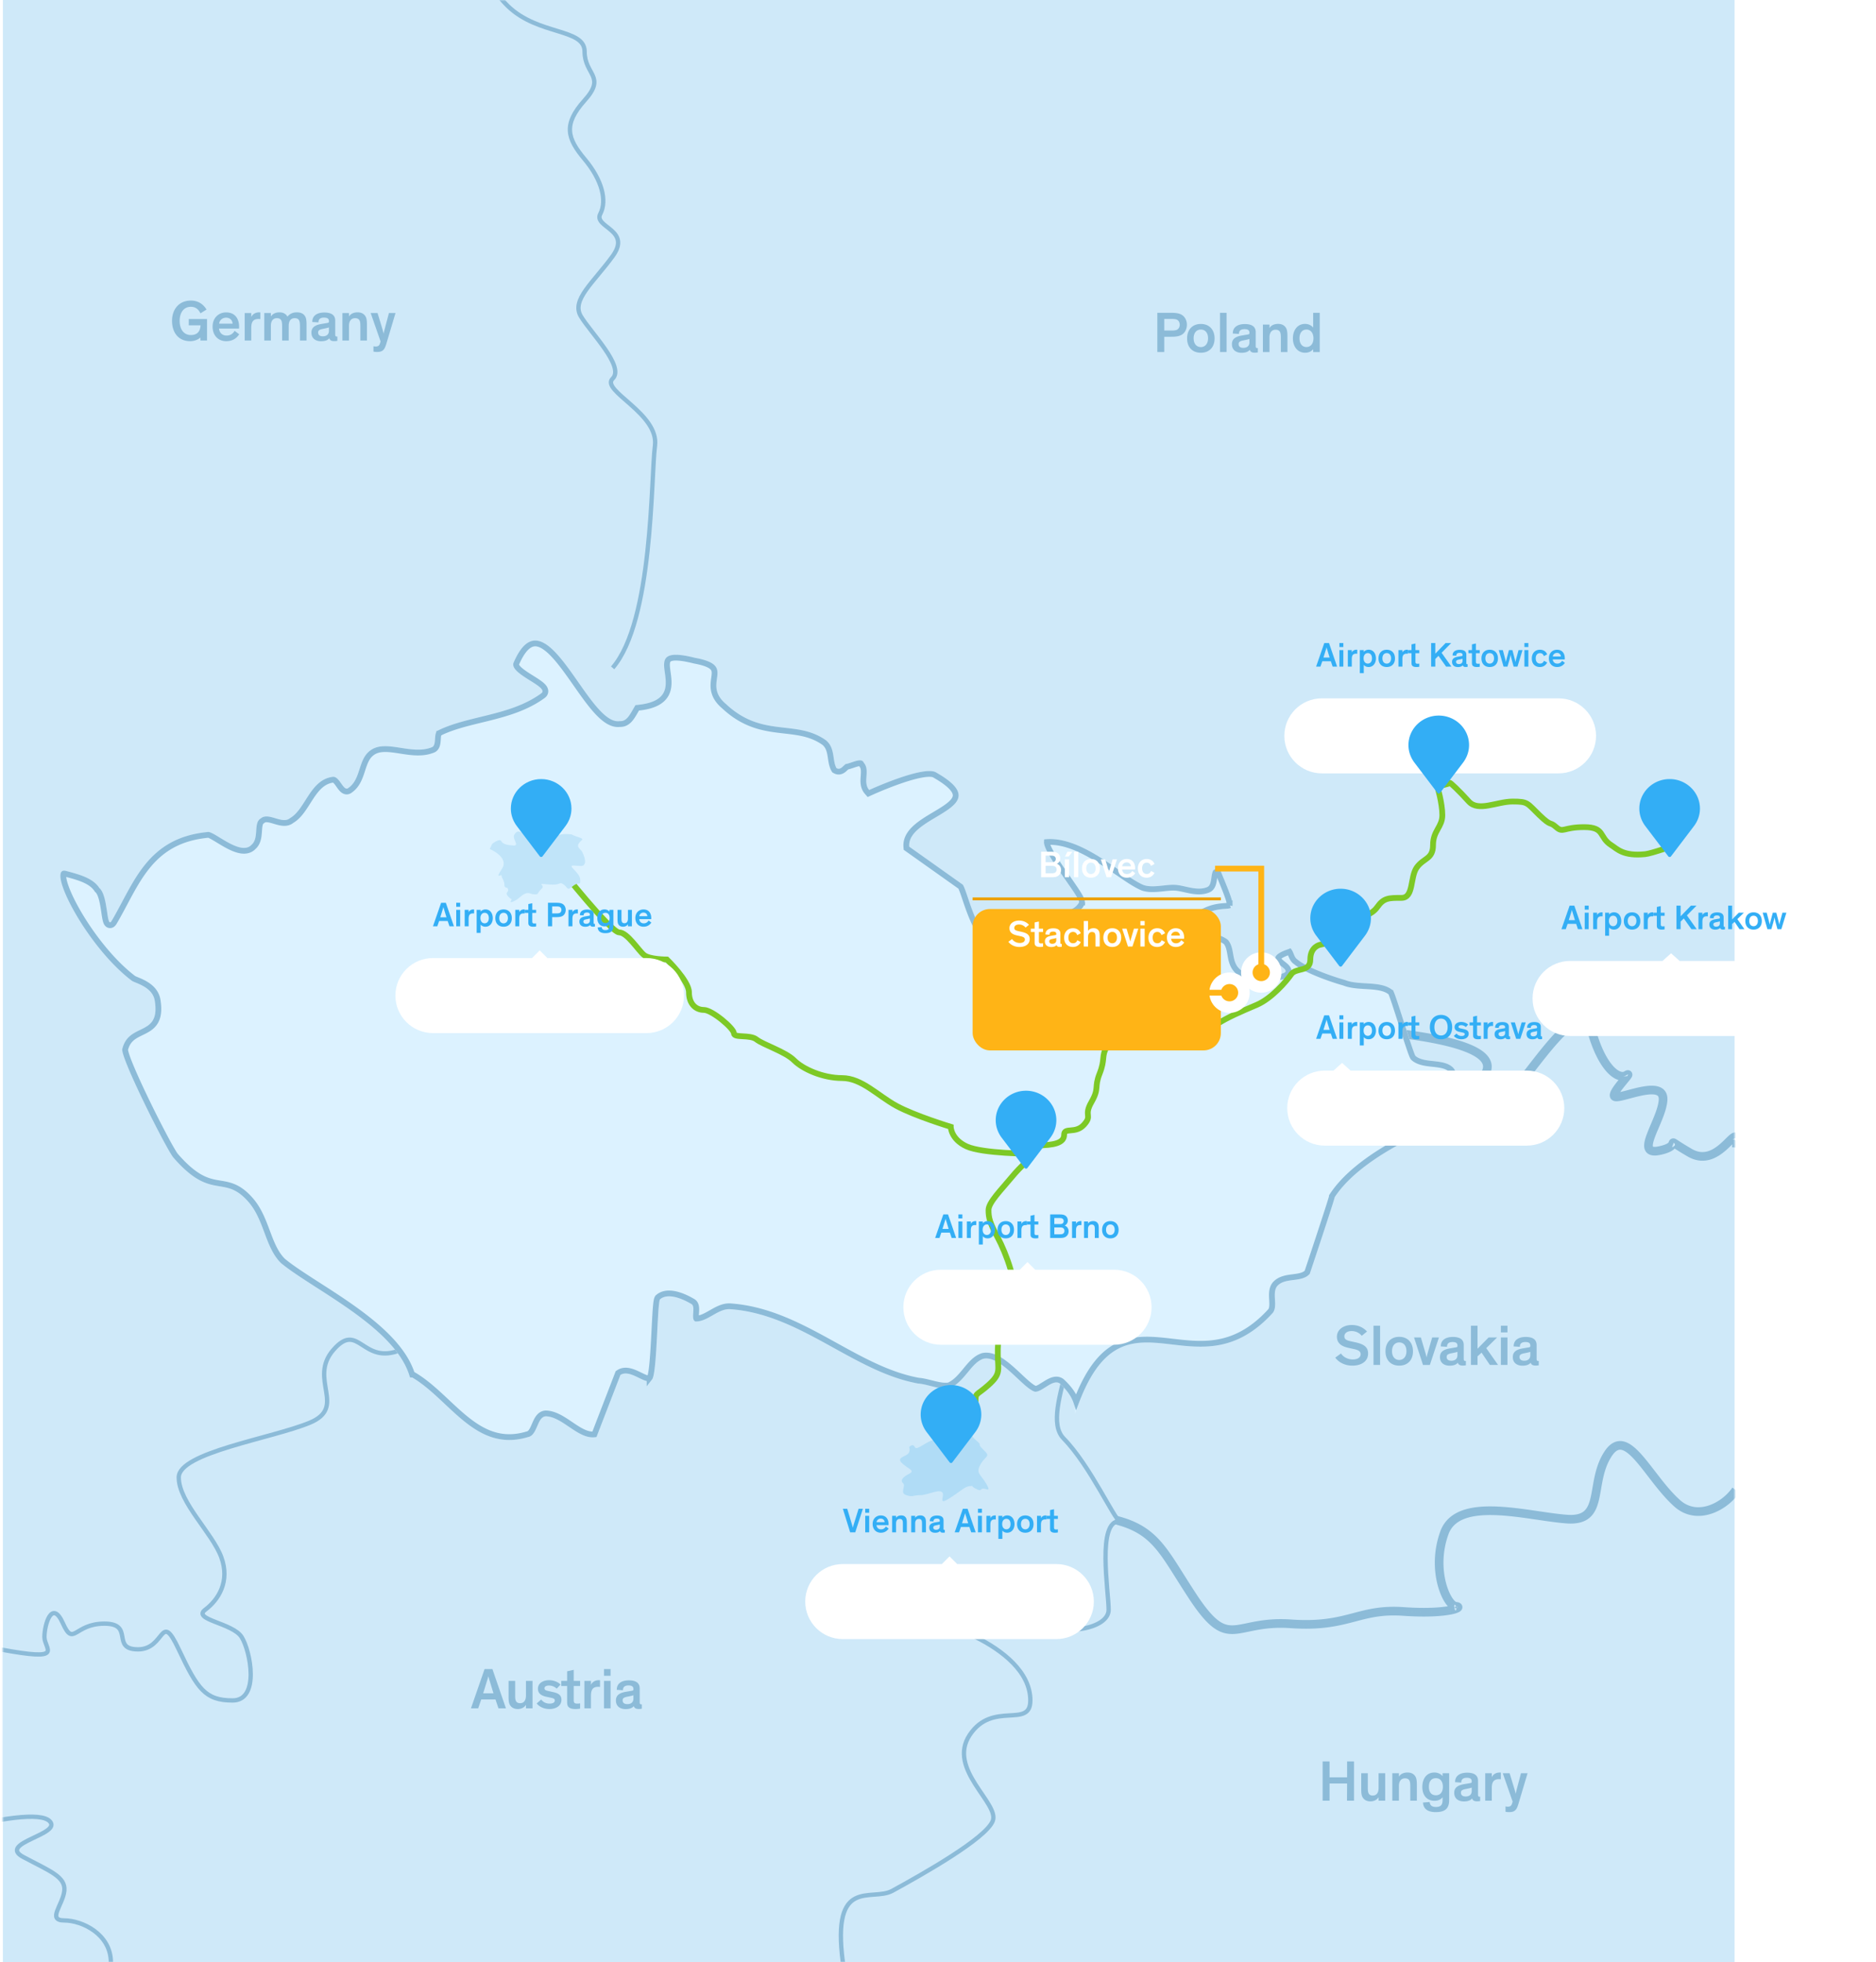<svg width="650" height="680" viewBox="0 0 650 680" fill="none" xmlns="http://www.w3.org/2000/svg"><g clip-path="url(#clip0)"><path fill="#CFE9F9" d="M1 0h600v680H1z"/><mask id="a" maskUnits="userSpaceOnUse" x="1" y="0" width="600" height="680"><path fill="#fff" d="M1 0h600v680H1z"/></mask><g mask="url(#a)"><path d="M169.291-17.209s-3.813 9.135 6.698 19.334c10.511 10.2 26.567 7.6 26.567 15.74s7.557 8.516 0 16.91c-7.556 8.395-5.957 13.275 0 20.383 5.958 7.109 7.869 14.293 5.433 18.972-2.435 4.678 10.989 5.44 4.277 14.659-6.712 9.218-14.376 15.14-11.027 20.794 3.348 5.654 15.303 17.465 11.027 21.628-4.277 4.162 16.103 12.019 14.669 23.241-1.435 11.223-.616 60.761-14.669 76.987" stroke="#8CBBD8" stroke-width="1.5"/><path d="M524.995 378.199l.508.552-.508-.552zm6.128-7.367l.592.46-.592-.46zm-15.308 9.758l-.324.677.324-.677zm-2.574-3.434l.736-.143-.736.143zm1.013-5.996l.688.298-.688-.298zm-.337-3.54l.611-.434-.611.434zm-4.897-3.397l.302-.686-.302.686zm-24.582-5.376l-.745-.091-.091.745.745.09.091-.744zm.181-1.489l.091-.745-.745-.09-.09.744.744.091zm25.004 5.492l-.301.687.301-.687zm5.517 3.902l-.612.434.612-.434zm.49 5.004l.689.297-.689-.297zm-.917 5.114l.736-.143-.736.143zm1.748 2.367l.323-.677-.323.677zm7.518-2.142l-.508-.551.508.551zm5.958-7.182l.593.46-.593-.46zm.112-.144l-.593-.46.593.46zm8.054-9.907l.558.501-.558-.501zm4.148-4.168l.491.566-.491-.566zm3.886-2.599l.287.693-.287-.693zm3.624-.035l-.362.657.362-.657zm2.323 3.562l.724-.198-.724.198zm6.198 13.196l.561-.498-.561.498zm2.904 2.205l-.258.704.258-.704zm1.964-.075l.393.639-.393-.639zm.547-.28l-.246-.708.246.708zm.436-.055l-.087.745.087-.745zm.416.175l.475-.58-.475.58zm.269.434l.73-.171-.73.171zm-.038.51l-.705-.256.705.256zm-.119.247l-.649-.374.649.374zm-.306.453l-.602-.447.602.447zm-1.162 1.447l-.579-.476.579.476zm-.975 1.197l.585.469-.585-.469zm-1.993 2.86l-.672-.332.672.332zm-.18.442l-.72-.207-.275.952.991.005.004-.75zm1.307-.179l-.153-.734.153.734zm2.282-.563l.193.725-.193-.725zm.547-.146l-.193-.724.193.724zm5.106-1.206l.13.739-.13-.739zm5.284.027l-.244.71.244-.71zm1.862 1.407l.635-.4-.635.4zm-1.191 8.917l-.697-.277.697.277zm-1.169 2.811l.69.294-.69-.294zm-.156.367l-.69-.294.69.294zm-1.187 2.913l.703.262-.703-.262zm-.716 2.389l-.737-.139.737.139zm-.005 1.468l-.705.253.705-.253zm.622.518l-.194.725.194-.725zm2.219-.109l-.155-.733.155.733zm3.63-1.389l.491.567-.491-.567zm.347-.428l-.677-.322.677.322zm.063-.163l-.713-.233.713.233zm.005-.017l-.715-.225-.001.001.716.224zm.089-.243l-.679-.318.679.318zm.573-.489l-.186-.726.186.726zm.641.071l.303-.686-.303.686zm.82.495l.412-.627-.412.627zm.039.025l-.412.627.412-.627zm.069.046l.412-.627-.412.627zm4.73 2.91l.376-.649-.376.649zm6.478.741l.248.708-.248-.708zm4.977-3.329l.513.547-.513-.547zm1.102-1.068l-.527-.534.527.534zm.737-.719l-.518-.543.518.543zm.765-.679l.465.588-.465-.588zm.766-.467l-.268-.701.268.701zm1.074.059l-.386.644.386-.644zm.604.879l.723-.202-.723.202zm.089 2.747l-.052.748.748.053.052-.749-.748-.052zm-1.496-.104l-.749-.053-.052.748.748.053.053-.748zm.006-2.023l.742-.108-.178-1.231-1.005.732.441.607zm-.113.085l-.465-.588.465.588zm-.66.589l.517.543-.517-.543zm-.675.658l.526.534-.526-.534zm-1.173 1.137l-.513-.547.513.547zm-5.507 3.651l.248.708-.248-.708zm-7.727-.86l.376-.648-.376.648zm-4.801-2.954l.411-.627-.411.627zm-.068-.045l.412-.627-.412.627zm-.153-.1l.41-.628-.659-.43-.398.679.647.379zm-.618.729l-.492-.567.492.567zm-4.303 1.723l.155.734-.155-.734zm-2.918.09l.195-.724-.195.724zm-1.644-1.46l-.706.254.706-.254zm-.058-2.252l.737.138-.737-.138zm.785-2.635l-.703-.262.703.262zm1.211-2.977l.691.293-.691-.293zm.157-.368l.69.293-.69-.293zm1.155-2.776l-.697-.277.697.277zm1.317-7.564l-.635.4.635-.4zm-1.081-.788l.243-.709-.243.709zm-4.538.032l-.129-.739.129.739zm-4.979 1.178l-.194-.725.194.725zm-.548.146l.193.725-.193-.725zm-2.361.581l-.153-.734.153.734zm-2.668-.091l.459-.593-.459.593zm-.461-.802l.742-.11-.742.11zm.352-1.502l-.673-.332.673.332zm2.165-3.133l.586.469-.586-.469zm1.033-1.266l.579.477-.579-.477zm.13-.158l.579.477 1.022-1.242-1.608.015.007.75zm-1.538-.283l.257-.705-.257.705zm-3.51-2.618l.56-.498-.56.498zm-6.524-13.796l-.723.198.723-.198zm-1.599-2.644l-.362.657.362-.657zm-2.327.107l-.287-.693.287.693zm-3.477 2.345l.492.567-.492-.567zm-4.014 4.037l-.559-.5.559.5zm-8.001 9.845l.593.46-.593-.46zm48.374 25.999l.303-.686-.303.686zm.007.003l-.251.707.567-1.387-.316.68zm21.283-2.168l.737-.139-.001-.002-.736.141zm.002.005l-.633.402 1.306-.734-.673.332zm-19.256 125.855l-.499.559.499-.559zm-7.033-7.845l.59-.463-.59.463zm17.316 9.973l.215.719-.215-.719zm8.487-5.979l.449-.601-.602-.448-.448.601.601.448zm1.202.898l.601.448.449-.601-.601-.448-.449.601zm-9.259 6.518l-.215-.718.215.718zm-11.711-2.446l.499-.56-.499.56zm-7.216-8.039l-.59.462.59-.462zm-1.832-2.366l-.594.458.594-.458zm-4.364-5.432l.561-.497-.561.497zm-2.749-2.685l-.463.59.463-.59zm-2.412-1.293l.17-.73-.17.73zm-2.065.278l-.358-.658.358.658zm-2.238 2.321l-.63-.407.63.407zm-3.018 7.716l-.732-.164.732.164zm-.73 3.85l-.739-.128v.001l.739.127zm-.003.016l.739.128-.739-.128zm-.696 3.625l-.73-.171.73.171zm-2.932 5.784l-.496-.562.496.562zm-17.388.641l.109-.742-.109.742zm-1.77-.259l.108-.742-.108.742zm-12.799-1.369l-.029.749.029-.749zm-10.971 1.209l.254.706-.254-.706zm-6.296 5.951l.705.255-.705-.255zm-.888 17.106l-.727.186.727-.186zm2.233 5.445l-.631.406.631-.406zm1.184 1.446l.493-.566-.493.566zm1.38.521l-.186.727.186-.727zm.564.274l.489-.569-.489.569zm.269.387l.706-.254-.706.254zm.02.535l.722.201-.722-.201zm-.416.579l.457.594-.457-.594zm-1.158.543l-.232-.713.232.713zm-1.881.459l-.138-.737.138.737zm-32.953 2.396l.191.725-.191-.725zm-.953.25l-.19-.726.19.726zm-33.094 2.697l.133.738-.133-.738zm-2.915.576l-.153-.734.153.734zm-1.288.265l-.147-.736.147.736zm-3.632.526l.04.748-.04-.748zm-6.882-2.146l.451-.598-.451.598zm-8.041-9.584l.625-.413-.625.413zm-4.291-6.697l.635-.399-.635.399zm-.241-.384l-.635.399.635-.399zm-3.353-5.246l-.625.414.625-.414zm-6.892-8.329l-.49.568.49-.568zm-25.852-7.642l-.748-.052-.052.748.748.052.052-.748zm.105-1.496l.052-.748-.748-.053-.053.748.749.053zm26.727 8.002l.49-.568-.49.568zm7.162 8.635l-.625.415.625-.415zm3.369 5.273l-.635.399.635-.399zm.245.389l.635-.399-.635.399zm4.272 6.668l-.626.414.626-.414zm7.693 9.214l.452-.599-.452.599zm5.898 1.845l-.041-.749.041.749zm3.419-.499l.147.735-.147-.735zm1.25-.257l.152.734-.152-.734zm2.982-.59l-.132-.738.132.738zm32.98-2.671l-.189-.726.189.726zm.965-.253l-.191-.726.191.726zm33.043-2.416l.139.737-.139-.737zm1.125-.247l.188.726 1.752-.454-1.559-.918-.381.646zm-.611-.446l.493-.566-.493.566zm-1.462-1.766l.632-.405-.632.405zm-2.423-5.883l-.727.187.727-.187zm.929-17.987l-.705-.254.705.254zm7.201-6.854l.253.706-.253-.706zm11.535-1.297l.029-.75-.029.75zm12.958 1.384l-.108.742.108-.742zm1.781.261l-.109.742.109-.742zm16.169-.284l-.496-.562.496.562zm2.464-5.001l-.731-.171.731.171zm.678-3.538l-.739-.128.739.128zm.006-.032l.739.127-.739-.127zm.741-3.906l.732.163-.732-.163zm3.222-8.203l-.63-.408.63.408zm2.781-2.824l.359.659-.359-.659zm3.122-.422l.17-.73-.17.73zm3 1.575l-.464.589.464-.589zm2.943 2.87l.562-.497-.562.497zm4.463 5.554l-.594.457.594-.457zm-68.073 47.209l.482-.574-.01-.009-.472.583zm-.005-.002l.257-.704-.564 1.388.307-.684zm-.143-.878l-.522-.538.984 1.129-.462-.591zm20.92-177.822c1.511-1.392 3.759-4.295 6.212-7.459l-1.185-.919c-2.499 3.223-4.65 5.991-6.043 7.274l1.016 1.104zm-10.012 2.516c2.945 1.406 6.97.285 10.012-2.516l-1.016-1.104c-2.788 2.567-6.165 3.309-8.349 2.267l-.647 1.353zm-2.987-3.969c.362 1.864 1.453 3.237 2.987 3.969l.647-1.353c-1.093-.522-1.888-1.49-2.161-2.901l-1.473.285zm1.061-6.436c-1.062 2.456-1.411 4.628-1.061 6.436l1.473-.285c-.274-1.411-.026-3.264.965-5.555l-1.377-.596zm-.26-2.808c.327.462.494.9.536 1.335.043.436-.036.919-.276 1.473l1.377.596c.321-.741.464-1.479.392-2.214-.071-.736-.353-1.419-.806-2.058l-1.223.868zm-4.587-3.144c2.442 1.072 3.883 2.152 4.587 3.144l1.223-.868c-.936-1.32-2.672-2.536-5.206-3.649l-.604 1.373zm-24.371-5.319c11.436 1.395 19.516 3.187 24.371 5.319l.604-1.373c-5.069-2.226-13.334-4.038-24.794-5.435l-.181 1.489zm-.472-2.324l-.182 1.489 1.489.182.182-1.489-1.489-.182zm26.05 4.896c-5.282-2.319-13.732-4.15-25.215-5.55l-.182 1.489c11.46 1.397 19.725 3.209 24.794 5.435l.603-1.374zm5.827 4.155c-1.17-1.648-3.199-3.001-5.827-4.155l-.603 1.374c2.534 1.113 4.27 2.329 5.206 3.649l1.224-.868zm.567 5.735c.862-1.991.683-3.972-.567-5.735l-1.224.868c.937 1.32 1.075 2.744.414 4.272l1.377.595zm-.87 4.674c-.196-1.013-.05-2.548.87-4.674l-1.377-.595c-.991 2.291-1.239 4.144-.965 5.555l1.472-.286zm1.335 1.833c-.651-.311-1.149-.875-1.335-1.833l-1.472.286c.273 1.411 1.068 2.379 2.161 2.901l.646-1.354zm6.687-2.016c-2.528 2.328-5.258 2.698-6.687 2.016l-.646 1.354c2.184 1.042 5.561.301 8.349-2.267l-1.016-1.103zm5.873-7.09c-2.545 3.283-4.598 5.915-5.873 7.09l1.016 1.103c1.393-1.283 3.544-4.051 6.043-7.274l-1.186-.919zm.112-.145l-.112.145 1.186.919.112-.145-1.186-.919zm8.089-9.948c-2.787 3.108-5.624 6.769-8.089 9.948l1.186.919c2.472-3.188 5.276-6.805 8.019-9.865l-1.116-1.002zm4.214-4.233c-1.376 1.194-2.799 2.654-4.214 4.233l1.116 1.002c1.393-1.554 2.771-2.964 4.081-4.103l-.983-1.132zm4.091-2.726c-1.344.557-2.73 1.544-4.091 2.726l.983 1.132c1.311-1.139 2.556-2.005 3.682-2.472l-.574-1.386zm4.273.001c-1.398-.769-2.927-.558-4.273-.001l.574 1.386c1.128-.467 2.136-.533 2.975-.071l.724-1.314zm2.685 4.021c-.497-1.816-1.328-3.273-2.685-4.021l-.724 1.314c.84.463 1.511 1.454 1.962 3.103l1.447-.396zm6.035 12.896c-2.026-2.281-4.267-6.427-6.035-12.896l-1.447.396c1.803 6.595 4.127 10.981 6.36 13.496l1.122-.996zm2.601 1.999c-.688-.252-1.587-.857-2.601-1.999l-1.122.996c1.117 1.257 2.212 2.047 3.207 2.411l.516-1.408zm1.314-.01c-.255.157-.657.25-1.314.01l-.516 1.408c.997.365 1.894.303 2.615-.14l-.785-1.278zm.693-.349c-.252.088-.5.23-.693.349l.785 1.278c.18-.11.312-.179.401-.21l-.493-1.417zm.769-.092a1.737 1.737 0 00-.769.092l.493 1.417c.02-.007.037-.013.057-.016a.154.154 0 01.045-.003l.174-1.49zm.804.34a1.561 1.561 0 00-.804-.34l-.174 1.49.016.004a.075.075 0 01.012.007l.95-1.161zm.524.843a1.54 1.54 0 00-.524-.843l-.95 1.161a.032.032 0 01.008.009l.006.014 1.46-.341zm-.063.937c.034-.095.172-.473.063-.937l-1.46.341a.148.148 0 010 .037.232.232 0 01-.013.047l1.41.512zm-.174.366c.05-.087.119-.215.174-.366l-1.41-.512a.987.987 0 01-.063.129l1.299.749zm-.354.525c.123-.165.252-.349.354-.525l-1.299-.749c-.058.1-.147.229-.259.38l1.204.894zm-1.185 1.477c.461-.56.898-1.09 1.185-1.477l-1.204-.894a42.08 42.08 0 01-1.139 1.418l1.158.953zm-.969 1.189c.32-.4.653-.804.969-1.189l-1.158-.953c-.315.383-.655.795-.982 1.205l1.171.937zm-1.905 2.723c.34-.689 1.064-1.672 1.905-2.723l-1.171-.937c-.832 1.039-1.657 2.14-2.079 2.996l1.345.664zm-.132.318c.017-.06.056-.164.132-.318l-1.345-.664a3.458 3.458 0 00-.228.567l1.441.415zm.433-1.121c-.58.121-.948.164-1.149.163l-.009 1.5c.366.002.862-.069 1.464-.195l-.306-1.468zm2.243-.554c-.861.229-1.615.423-2.243.554l.306 1.468c.673-.14 1.463-.344 2.322-.572l-.385-1.45zm.546-.145l-.546.145.385 1.45.548-.146-.387-1.449zm5.17-1.22c-1.756.307-3.595.799-5.17 1.22l.387 1.449c1.587-.424 3.362-.897 5.042-1.192l-.259-1.477zm5.657.056c-1.655-.568-3.756-.39-5.657-.056l.259 1.477c1.879-.329 3.646-.436 4.91-.002l.488-1.419zm2.253 1.716c-.555-.881-1.377-1.415-2.253-1.716l-.488 1.419c.633.217 1.139.569 1.472 1.097l1.269-.8zm.654 3.052c.08-1.138-.106-2.182-.654-3.052l-1.269.8c.332.527.491 1.229.427 2.147l1.496.105zm-1.783 6.542c.851-2.143 1.637-4.457 1.783-6.542l-1.496-.105c-.128 1.835-.835 3.963-1.681 6.093l1.394.554zm-1.176 2.828c.388-.913.796-1.87 1.176-2.828l-1.394-.554c-.372.939-.773 1.879-1.162 2.794l1.38.588zm-.156.366l.156-.366-1.38-.588-.156.367 1.38.587zm-1.174 2.882c.33-.885.735-1.85 1.174-2.882l-1.38-.587a72.764 72.764 0 00-1.2 2.946l1.406.523zm-.682 2.265c.116-.617.35-1.373.682-2.265l-1.406-.523c-.343.921-.611 1.771-.75 2.511l1.474.277zm-.036 1.076c-.04-.113-.085-.429.036-1.076l-1.474-.277c-.139.741-.149 1.373.027 1.86l1.411-.507zm.11.048c-.109-.03-.128-.054-.114-.042l.013.015c.002.003-.002-.002-.009-.021l-1.411.507c.073.206.194.427.406.617.208.185.458.301.727.373l.388-1.449zm1.87-.118c-1.042.22-1.607.188-1.87.118l-.388 1.449c.598.16 1.436.139 2.568-.1l-.31-1.467zm3.294-1.223c-.299.259-1.133.767-3.294 1.223l.31 1.467c2.264-.477 3.388-1.055 3.966-1.556l-.982-1.134zm.161-.183c-.005.009-.013.026-.033.052a.944.944 0 01-.128.131l.982 1.134c.29-.251.442-.482.533-.673l-1.354-.644zm.027-.074c-.015.046-.022.062-.027.074l1.354.644c.046-.096.075-.181.099-.253l-1.426-.465zm.002-.008l-.002.007v.001l1.426.466.008-.026-1.432-.448zm.126-.337c-.064.138-.113.298-.125.336l1.431.45a1.9 1.9 0 01.053-.15l-1.359-.636zm1.066-.897a1.624 1.624 0 00-1.066.897l1.359.636a.186.186 0 01.053-.07.077.077 0 01.026-.01l-.372-1.453zm1.13.111c-.118-.052-.573-.254-1.13-.111l.372 1.453a.142.142 0 01.065.001.382.382 0 01.088.03l.605-1.373zm.929.554c-.311-.204-.654-.433-.929-.554l-.605 1.373c.132.058.348.197.71.434l.824-1.253zm.039.025l-.039-.025-.824 1.253.039.026.824-1.254zm.069.046l-.069-.046-.824 1.254.07.046.823-1.254zm4.694 2.888c-2.539-1.473-3.921-2.381-4.694-2.888l-.823 1.254c.787.516 2.194 1.44 4.764 2.932l.753-1.298zm5.854.682c-1.682.59-3.605.624-5.854-.682l-.753 1.298c2.649 1.537 5.031 1.526 7.103.8l-.496-1.416zm4.711-3.168c-1.374 1.29-2.947 2.55-4.711 3.168l.496 1.416c2.072-.726 3.833-2.168 5.242-3.49l-1.027-1.094zm1.089-1.055c-.334.33-.68.671-1.089 1.055l1.027 1.094c.424-.399.783-.753 1.116-1.081l-1.054-1.068zm.746-.728c-.253.241-.497.482-.746.728l1.054 1.068c.251-.248.485-.48.727-.71l-1.035-1.086zm.818-.725c-.269.213-.546.466-.818.725l1.035 1.086c.261-.249.499-.465.713-.634l-.93-1.177zm.963-.579c-.379.145-.711.38-.963.579l.93 1.177a2.34 2.34 0 01.569-.355l-.536-1.401zm1.728.117c-.668-.4-1.34-.265-1.728-.117l.536 1.401c.169-.064.308-.065.42.003l.772-1.287zm.941 1.32c-.103-.366-.338-.958-.941-1.32l-.772 1.287c.114.068.204.209.268.437l1.445-.404zm.114 3.001c.086-1.228.091-2.267-.114-3.001l-1.445.404c.127.454.15 1.251.063 2.493l1.496.104zm-2.297.592l1.497.104.104-1.496-1.496-.105-.105 1.497zm-.683-2.664c.042.289.058.859-.013 1.863l1.497.105c.072-1.028.066-1.73 0-2.183l-1.484.215zm1.094.567c.034-.027.064-.05.09-.068l-.883-1.213c-.043.032-.089.066-.137.104l.93 1.177zm-.608.543c.251-.239.449-.417.608-.543l-.93-1.177c-.214.169-.452.385-.713.634l1.035 1.086zm-.666.649c.254-.25.48-.472.666-.649l-1.035-1.086c-.197.188-.433.42-.683.667l1.052 1.068zm-1.185 1.149c.409-.384.823-.792 1.185-1.149l-1.052-1.068c-.365.359-.766.754-1.16 1.124l1.027 1.093zm-5.773 3.813c2.379-.834 4.329-2.457 5.773-3.813l-1.027-1.093c-1.409 1.322-3.17 2.764-5.242 3.49l.496 1.416zm-8.352-.919c3.05 1.77 5.891 1.781 8.352.919l-.496-1.416c-2.072.726-4.454.737-7.103-.8l-.753 1.297zm-4.836-2.976c.798.524 2.23 1.464 4.836 2.976l.753-1.297c-2.574-1.494-3.981-2.418-4.766-2.933l-.823 1.254zm-.068-.045l.068.045.823-1.254-.067-.045-.824 1.254zm-.151-.099l.151.099.824-1.254-.155-.101-.82 1.256zm.283.667c.349-.302.597-.613.774-.915l-1.294-.759a2.153 2.153 0 01-.463.541l.983 1.133zm-4.639 1.891c2.367-.499 3.78-1.147 4.639-1.891l-.983-1.133c-.578.501-1.702 1.079-3.966 1.556l.31 1.468zm-3.267.08c.934.251 2.045.178 3.267-.08l-.31-1.468c-1.132.239-1.97.26-2.568.1l-.389 1.448zm-2.156-1.93c.353.982 1.118 1.652 2.156 1.93l.389-1.448c-.6-.161-.959-.503-1.133-.99l-1.412.508zm-.09-2.644c-.156.835-.219 1.783.09 2.644l1.412-.508c-.176-.487-.166-1.119-.027-1.86l-1.475-.276zm.82-2.759c-.355.952-.657 1.894-.82 2.759l1.475.276c.139-.74.407-1.59.75-2.511l-1.405-.524zm1.224-3.009a72.269 72.269 0 00-1.224 3.009l1.405.524c.344-.922.762-1.916 1.2-2.946l-1.381-.587zm.157-.368l-.157.368 1.381.587.156-.368-1.38-.587zm1.148-2.759c-.365.92-.758 1.842-1.148 2.759l1.38.587c.389-.914.789-1.853 1.162-2.793l-1.394-.553zm1.579-5.645c-.111 1.585-.738 3.527-1.579 5.645l1.394.553c.846-2.13 1.553-4.258 1.681-6.093l-1.496-.105zm-.2-1.242c.117.185.248.545.2 1.242l1.496.105c.064-.918-.095-1.62-.427-2.147l-1.269.8zm-.69-.478c.387.132.58.302.69.478l1.269-.8c-.332-.527-.839-.88-1.472-1.097l-.487 1.419zm-4.164.061c1.859-.326 3.291-.361 4.164-.061l.487-1.419c-1.264-.434-3.031-.327-4.91.002l.259 1.478zm-4.916 1.163c1.597-.426 3.305-.881 4.916-1.163l-.259-1.478c-1.687.296-3.46.77-5.044 1.192l.387 1.449zm-.548.147l.548-.147-.387-1.449-.546.146.385 1.45zm-2.4.591c.717-.15 1.543-.364 2.4-.591l-.385-1.45c-.859.228-1.649.432-2.322.572l.307 1.469zm-2.028.217c.614.043 1.347-.075 2.028-.217l-.307-1.469c-.672.14-1.227.217-1.616.19l-.105 1.496zm-1.253-.45c.415.321.883.424 1.253.45l.105-1.496c-.195-.014-.34-.062-.44-.14l-.918 1.186zm-.744-1.285c.068.457.292.936.744 1.285l.918-1.186a.472.472 0 01-.178-.319l-1.484.22zm.421-1.944c-.223.452-.534 1.185-.421 1.944l1.484-.22c-.04-.267.072-.634.282-1.06l-1.345-.664zm2.253-3.27c-.823 1.028-1.749 2.248-2.253 3.27l1.345.664c.422-.856 1.247-1.957 2.079-2.996l-1.171-.938zm1.039-1.274c-.318.386-.673.816-1.039 1.274l1.171.938c.359-.449.707-.871 1.026-1.258l-1.158-.954zm.13-.158l-.13.158 1.158.954.13-.158-1.158-.954zm-1.217.898a5.12 5.12 0 001.803.329l-.014-1.5a3.62 3.62 0 01-1.274-.238l-.515 1.409zm-3.813-2.824c1.219 1.372 2.509 2.347 3.813 2.824l.515-1.409c-.995-.364-2.09-1.154-3.207-2.411l-1.121.996zm-6.686-14.096c1.838 6.721 4.244 11.347 6.686 14.096l1.121-.996c-2.233-2.515-4.557-6.901-6.36-13.496l-1.447.396zm-1.238-2.185c.323.179.833.705 1.238 2.185l1.447-.396c-.451-1.65-1.122-2.64-1.962-3.103l-.723 1.314zm-1.678.143c.905-.375 1.394-.299 1.678-.143l.723-1.314c-.838-.462-1.847-.397-2.975.071l.574 1.386zm-3.272 2.219c1.261-1.096 2.363-1.843 3.272-2.219l-.574-1.386c-1.126.467-2.371 1.334-3.682 2.472l.984 1.133zm-3.948 3.971c1.37-1.528 2.702-2.889 3.948-3.971l-.984-1.133c-1.31 1.139-2.688 2.549-4.081 4.103l1.117 1.001zm-7.966 9.804c2.482-3.203 5.259-6.784 7.966-9.804l-1.117-1.001c-2.75 3.067-5.559 6.692-8.035 9.886l1.186.919zm-.097.124l.097-.124-1.186-.919-.096.124 1.185.919zm47.576 26.101l-.008-.003.633-1.36a.39.39 0 00-.02-.009l-.605 1.372zm.559-1.39l.028.011a.319.319 0 01.026.011c.003.002.034.016.071.038a.752.752 0 01.352.534.747.747 0 01-.789.855c-.055-.003-.097-.012-.112-.015a.776.776 0 01-.135-.044l.605-1.372a.575.575 0 00-.062-.025l-.043-.014c-.001 0-.07-.021-.159-.027-.026-.001-.081-.004-.148.006a.75.75 0 00-.494 1.199c.067.088.139.139.15.147a.623.623 0 00.056.038c.038.023.069.037.074.04l.032.013.047.019.501-1.414zm21.769-1.602a.75.75 0 01-1.016.837c-.103-.041-.171-.096-.194-.114-.055-.045-.09-.087-.099-.097l-.031-.04a.571.571 0 01-.066-.108l1.345-.664a.878.878 0 00-.03-.056c-.005-.007-.019-.031-.041-.061-.006-.008-.017-.023-.032-.04a.773.773 0 00-.292-.212.75.75 0 00-1.028.634c-.008.098.006.175.011.203l1.473-.282zm-.1-.256l.02.035.018.033.017.038.016.042a.761.761 0 01.03.11l-1.474.279c.01.055.025.097.029.109a.781.781 0 00.017.043l.017.038.018.035.025.042 1.267-.804zm-19.39 125.697c-2.444-2.181-4.738-4.934-6.943-7.748l-1.181.925c2.213 2.825 4.575 5.667 7.125 7.942l.999-1.119zm9.568 1.97c-3.226.965-6.632.651-9.568-1.97l-.999 1.119c3.399 3.034 7.375 3.372 10.997 2.288l-.43-1.437zm8.101-5.709c-1.809 2.424-4.816 4.725-8.101 5.709l.43 1.437c3.622-1.085 6.89-3.592 8.873-6.249l-1.202-.897zm2.252.745l-1.202-.898-.898 1.202 1.202.898.898-1.202zm-9.493 7.838c3.96-1.186 7.488-3.899 9.645-6.789L601 517c-1.983 2.657-5.251 5.164-8.873 6.249l.43 1.437zm-12.426-2.606c3.863 3.447 8.409 3.809 12.426 2.606l-.43-1.437c-3.622 1.084-7.598.746-10.997-2.288l-.999 1.119zm-7.306-8.136c2.22 2.835 4.651 5.767 7.306 8.136l.999-1.119c-2.55-2.275-4.912-5.117-7.125-7.942l-1.18.925zm-1.836-2.37c.596.774 1.208 1.569 1.836 2.37l1.18-.925a385.972 385.972 0 01-1.828-2.36l-1.188.915zm-4.332-5.392c1.369 1.546 2.795 3.396 4.332 5.392l1.188-.915c-1.528-1.985-2.987-3.88-4.397-5.472l-1.123.995zm-2.65-2.593c.824.648 1.704 1.524 2.65 2.593l1.123-.995c-.975-1.101-1.922-2.051-2.846-2.778l-.927 1.18zm-2.118-1.152c.586.136 1.287.498 2.118 1.152l.927-1.18c-.924-.726-1.824-1.228-2.706-1.433l-.339 1.461zm-1.537.206a2.054 2.054 0 011.537-.206l.339-1.461a3.548 3.548 0 00-2.593.35l.717 1.317zm-1.968 2.07c.747-1.155 1.416-1.769 1.968-2.07l-.717-1.317c-.849.462-1.684 1.295-2.51 2.572l1.259.815zm-2.915 7.471c.574-2.577 1.399-5.127 2.915-7.471l-1.259-.815c-1.651 2.553-2.527 5.296-3.12 7.959l1.464.327zm-.723 3.815c.217-1.259.437-2.53.723-3.815l-1.464-.327c-.295 1.327-.521 2.633-.737 3.886l1.478.256zm-.003.016l.003-.016-1.478-.255-.003.016 1.478.255zm-.705 3.667c.274-1.168.49-2.418.705-3.667l-1.478-.255c-.217 1.258-.426 2.463-.687 3.581l1.46.341zm-3.166 6.177c1.805-1.591 2.627-3.869 3.166-6.177l-1.46-.341c-.523 2.235-1.257 4.123-2.698 5.393l.992 1.125zm-8.028 2.06c3.572.249 6.177-.428 8.028-2.06l-.992-1.125c-1.44 1.27-3.585 1.922-6.931 1.688l-.105 1.497zm-9.965-1.24c3.577.526 7.025 1.034 9.965 1.24l.105-1.497c-2.872-.2-6.258-.698-9.852-1.227l-.218 1.484zm-1.769-.259l1.769.259.218-1.484-1.771-.259-.216 1.484zm-12.72-1.362c4.094.157 8.476.745 12.72 1.362l.216-1.484c-4.244-.617-8.697-1.216-12.879-1.377l-.057 1.499zm-10.688 1.166c2.892-1.039 6.576-1.324 10.688-1.166l.057-1.499c-4.181-.16-8.092.118-11.253 1.254l.508 1.411zm-5.845 5.5c.997-2.767 3.012-4.482 5.845-5.5l-.508-1.411c-3.16 1.136-5.569 3.13-6.748 6.402l1.411.509zm-.867 16.664c-1.142-4.444-1.375-10.439.867-16.664l-1.411-.509c-2.358 6.545-2.115 12.851-.909 17.546l1.453-.373zm2.138 5.227c-.778-1.21-1.566-3.001-2.138-5.227l-1.453.373c.603 2.348 1.448 4.293 2.329 5.665l1.262-.811zm1.046 1.285c-.295-.257-.656-.677-1.046-1.285l-1.262.811c.44.685.889 1.228 1.323 1.605l.985-1.131zm.344.251c.054.004.05.016-.02-.019a1.66 1.66 0 01-.324-.232l-.985 1.131c.433.378.85.59 1.224.616l.105-1.496zm.729.109a4.194 4.194 0 00-.729-.109l-.105 1.496c.188.013.342.036.462.067l.372-1.454zm.867.432a2.128 2.128 0 00-.867-.432l-.372 1.454a.64.64 0 01.26.115l.979-1.137zm.486.702a1.676 1.676 0 00-.486-.702l-.979 1.137a.171.171 0 01.054.073l1.411-.508zm.036.99a1.629 1.629 0 00-.036-.99l-1.411.508c.009.025.01.052.002.081l1.445.401zm-.681.972c.168-.129.534-.441.681-.972l-1.445-.401a.259.259 0 01-.05.09.655.655 0 01-.101.095l.915 1.188zm-1.383.662c.49-.16 1.002-.368 1.383-.662l-.915-1.188c-.171.131-.481.277-.932.424l.464 1.426zm-1.974.484a16.179 16.179 0 001.974-.484l-.464-1.426c-.452.147-1.047.296-1.787.435l.277 1.475zm-16.459.424c7.907.553 13.334.162 16.459-.424l-.277-1.475c-2.961.556-8.253.95-16.077.403l-.105 1.496zm-16.442 1.959c4.902-1.288 9.347-2.455 16.442-1.959l.105-1.496c-7.352-.514-11.993.707-16.929 2.005l.382 1.45zm-.955.251l.955-.251-.382-1.45-.952.249.379 1.452zm-21.592 2.074c10.196.713 16.205-.669 21.592-2.074l-.379-1.452c-5.297 1.382-11.133 2.727-21.108 2.029l-.105 1.497zm-11.558.635c3.032-.545 6.723-.973 11.558-.635l.105-1.497c-4.988-.349-8.807.095-11.928.655l.265 1.477zm-2.895.572c.91-.189 1.859-.386 2.895-.572l-.265-1.477c-1.059.19-2.027.392-2.936.581l.306 1.468zm-1.294.266c.424-.085.855-.174 1.294-.266l-.306-1.468c-.439.091-.864.18-1.282.263l.294 1.471zm-3.739.539c1.212-.065 2.456-.282 3.739-.539l-.294-1.471c-1.271.254-2.427.453-3.526.513l.081 1.497zm-7.374-2.295c2.523 1.903 4.85 2.432 7.374 2.295l-.081-1.497c-2.198.118-4.171-.322-6.39-1.995l-.903 1.197zm-8.215-9.769c3.204 4.85 5.784 7.935 8.215 9.769l.903-1.197c-2.219-1.674-4.684-4.582-7.867-9.399l-1.251.827zm-4.3-6.712a342.003 342.003 0 004.3 6.712l1.251-.827a342.467 342.467 0 01-4.281-6.683l-1.27.798zm-.241-.384l.241.384 1.27-.798-.241-.384-1.27.798zm-3.343-5.231c1.057 1.592 2.146 3.326 3.343 5.231l1.27-.798c-1.195-1.901-2.294-3.652-3.363-5.262l-1.25.829zm-6.757-8.175c2.455 2.118 4.502 4.777 6.757 8.175l1.25-.829c-2.279-3.435-4.416-6.229-7.027-8.482l-.98 1.136zm-25.414-7.462c13.857.969 20.569 3.28 25.414 7.462l.98-1.136c-5.221-4.506-12.338-6.847-26.29-7.822l-.104 1.496zm-.592-2.297l-.104 1.497 1.496.104.105-1.496-1.497-.105zm27.966 7.487c-5.596-4.829-13.12-7.2-27.165-8.182l-.105 1.496c13.952.975 21.069 3.316 26.29 7.822l.98-1.136zm7.297 8.789c-2.304-3.472-4.53-6.401-7.297-8.789l-.98 1.136c2.611 2.253 4.748 5.047 7.027 8.482l1.25-.829zm3.379 5.288c-1.191-1.896-2.3-3.662-3.379-5.288l-1.25.829c1.067 1.608 2.166 3.357 3.359 5.257l1.27-.798zm.245.389l-.245-.389-1.27.798.245.389 1.27-.798zm4.263 6.654a336.9 336.9 0 01-4.263-6.654l-1.27.798a342.467 342.467 0 004.281 6.683l1.252-.827zm7.519 9.028c-2.007-1.514-4.358-4.244-7.519-9.028l-1.252.827c3.183 4.817 5.648 7.725 7.867 9.399l.904-1.198zm5.405 1.695c-1.873.101-3.49-.25-5.405-1.695l-.904 1.198c2.219 1.673 4.192 2.113 6.39 1.995l-.081-1.498zm3.313-.486c-1.259.252-2.327.433-3.313.486l.081 1.498c1.099-.06 2.255-.259 3.526-.513l-.294-1.471zm1.244-.255c-.434.09-.848.176-1.244.255l.294 1.471c.403-.08.823-.168 1.255-.258l-.305-1.468zm3.003-.594c-1.078.194-2.083.403-3.003.594l.305 1.468c.922-.191 1.908-.396 2.963-.586l-.265-1.476zm12.297-.675c-5.141-.36-9.087.099-12.297.675l.265 1.476c3.121-.56 6.94-1.004 11.928-.655l.104-1.496zm20.626-1.984c-5.209 1.359-10.871 2.666-20.626 1.984l-.104 1.496c9.975.698 15.811-.647 21.108-2.029l-.378-1.451zm.963-.253l-.963.253.378 1.451.966-.253-.381-1.451zm17.401-2.047c-7.602-.531-12.448.745-17.401 2.047l.381 1.451c4.919-1.294 9.569-2.515 16.915-2.001l.105-1.497zm15.695-.38c-2.798.526-7.954.922-15.695.38l-.105 1.497c7.824.547 13.116.153 16.077-.403l-.277-1.474zm1.075-.236c-.301.078-.659.158-1.075.236l.277 1.474c.445-.083.836-.17 1.174-.258l-.376-1.452zm-.916.845c.22.192.462.373.723.527l.762-1.292a3.34 3.34 0 01-.499-.366l-.986 1.131zm-1.6-1.926c.491.764 1.029 1.428 1.6 1.926l.986-1.131c-.433-.377-.883-.92-1.323-1.605l-1.263.81zm-2.519-6.101c.635 2.469 1.535 4.569 2.519 6.101l1.263-.81c-.881-1.372-1.726-3.317-2.329-5.665l-1.453.374zm.951-18.428c-2.473 6.864-2.222 13.481-.951 18.428l1.453-.374c-1.206-4.695-1.449-11.001.909-17.546l-1.411-.508zm7.652-7.306c-3.487 1.254-6.291 3.527-7.652 7.306l1.411.508c1.179-3.272 3.588-5.266 6.748-6.402l-.507-1.412zm11.818-1.341c-4.252-.163-8.39.109-11.818 1.341l.507 1.412c3.161-1.136 7.072-1.414 11.253-1.254l.058-1.499zm13.036 1.391c-4.243-.617-8.766-1.227-13.036-1.391l-.058 1.499c4.182.161 8.635.76 12.879 1.377l.215-1.485zm1.783.262l-1.783-.262-.215 1.485 1.78.261.218-1.484zm9.73 1.213c-2.81-.196-6.13-.684-9.73-1.213l-.218 1.484c3.582.526 6.964 1.024 9.843 1.225l.105-1.496zm5.834-1.317c-1.029.908-2.716 1.535-5.834 1.317l-.105 1.496c3.346.234 5.491-.418 6.931-1.688l-.992-1.125zm2.229-4.61c-.506 2.164-1.153 3.661-2.229 4.61l.992 1.125c1.441-1.27 2.175-3.158 2.698-5.393l-1.461-.342zm.67-3.495c-.219 1.268-.42 2.428-.67 3.495l1.461.342c.261-1.118.47-2.323.687-3.581l-1.478-.256zm.006-.032l-.006.032 1.478.256.006-.033-1.478-.255zm.748-3.941c-.303 1.361-.534 2.697-.748 3.941l1.478.255c.215-1.248.44-2.549.734-3.87l-1.464-.326zm3.324-8.448c-1.786 2.763-2.711 5.698-3.324 8.448l1.464.326c.593-2.663 1.469-5.406 3.12-7.959l-1.26-.815zm3.052-3.074c-1.145.624-2.147 1.676-3.052 3.074l1.26.815c.826-1.277 1.661-2.11 2.51-2.572l-.718-1.317zm3.651-.494a5.051 5.051 0 00-3.651.494l.718 1.317a3.549 3.549 0 012.593-.35l.34-1.461zm3.293 1.715c-1.016-.799-2.116-1.442-3.293-1.715l-.34 1.461c.882.205 1.782.707 2.706 1.433l.927-1.179zm3.042 2.963c-1.004-1.134-2.019-2.158-3.042-2.963l-.927 1.179c.924.727 1.871 1.677 2.846 2.778l1.123-.994zm4.495 5.593c-1.541-2.002-3.048-3.96-4.495-5.593l-1.123.994c1.406 1.587 2.88 3.502 4.43 5.514l1.188-.915zm1.788 2.308a371.45 371.45 0 01-1.788-2.308l-1.188.915c.589.765 1.188 1.544 1.795 2.318l1.181-.925zm-70.938 45.933c-.014-.012-.1-.082-.169-.202a.754.754 0 01.173-.949.751.751 0 01.676-.146l.032.009.043.015.031.013-.615 1.368.037.016a.61.61 0 00.046.016l.031.01c.01.002.041.011.082.017a.722.722 0 00.279-.009.75.75 0 00.488-1.103c-.068-.121-.155-.191-.169-.203l-.965 1.148zm.221.129l-.025-.01a.56.56 0 01-.028-.012l-.032-.016a.35.35 0 01-.067-.04.789.789 0 01-.058-.042l.944-1.166c-.043-.035-.081-.057-.09-.063l-.036-.019-.032-.016-.029-.013a.795.795 0 00-.033-.012l-.514 1.409zm.636-1.045a.385.385 0 01-.033.03l-.037.029a.595.595 0 01-.054.036c-.012.007-.039.024-.077.041a.743.743 0 01-.329.068l.034-1.5a.774.774 0 00-.329.068c-.038.017-.066.034-.078.041a.804.804 0 00-.054.037l-.042.032c-.017.015-.033.029-.045.042l1.044 1.076zm-.53.204a.753.753 0 01-.719-.892c.032-.168.117-.281.118-.283a.672.672 0 01.076-.093.624.624 0 01.071-.065l.924 1.182.043-.036.046-.044a.868.868 0 00.076-.093c.001-.002.086-.115.118-.283a.748.748 0 00-.719-.893l-.034 1.5z" fill="#8CBBD8"/><path fill-rule="evenodd" clip-rule="evenodd" d="M292.036 680c-3.94-29.949 9.999-20.858 17.152-24.77 10.728-5.869 32.195-18.012 34.753-24.136 2.559-6.124-15.882-17.953-7.941-29.891 7.941-11.937 21-2.015 21-11.937 0-9.922-9.697-17.368-18.979-21.993-9.283-4.624 6.036-9.567 18.979-4.783 12.943 4.783 27.123 1.678 27.123-4.659s-4.168-30.919 3.874-30.706c-1.837-.34-10.162-19.116-19.481-28.651s13.463-41.531.572-58.148c-8.594-11.078-51.696-25.213-129.306-42.404l-107.276 28.359c13.355 23.926 15.512 37.753 6.473 41.483-13.56 5.593-14.573-10.168-23.45 0-8.877 10.168 4.9 19.801-8.198 25.256-13.099 5.454-45.395 10.31-45.395 18.954 0 8.645 11.633 19.231 14.732 27.626 3.1 8.394-.959 14.777-5.565 18.231-4.605 3.454 9.53 4.577 12.608 9.442 3.078 4.866 6.37 21.993-3.12 21.993-9.487 0-12.189-3.984-18.655-17.709-6.467-13.726-4.543 0-14.112 0-9.568 0-1.103-8.908-11.656-8.908s-10.616 8.247-14.391-.159c-3.775-8.406-6.379.5-6.379 4.783 0 4.284 7.516 8.567-15.398 4.284-15.276-2.856-22.766 18.526-22.469 64.144 23.395-6.142 36.618-7.678 39.669-4.607 4.577 4.607-18.279 7.547-9.14 12.418 9.14 4.871 14.741 6.829 14.23 11.718-.513 4.889-6.085 10.268 0 10.268 6.083 0 16.129 4.705 16.129 14.502" fill="#CFE9F9"/><path d="M292.036 680c-3.94-29.949 9.999-20.858 17.152-24.77 10.728-5.869 32.195-18.012 34.753-24.136 2.559-6.124-15.882-17.953-7.941-29.891 7.941-11.937 21-2.015 21-11.937 0-9.922-9.697-17.368-18.979-21.993-9.283-4.624 6.036-9.567 18.979-4.783 12.943 4.783 27.123 1.678 27.123-4.659s-4.168-30.919 3.874-30.706c-1.837-.34-10.162-19.116-19.481-28.651s13.463-41.531.572-58.148c-8.594-11.078-51.696-25.213-129.306-42.404l-107.276 28.359c13.355 23.926 15.512 37.753 6.473 41.483-13.56 5.593-14.573-10.168-23.45 0-8.877 10.168 4.9 19.801-8.198 25.256-13.099 5.454-45.395 10.31-45.395 18.954 0 8.645 11.633 19.231 14.732 27.626 3.1 8.394-.959 14.777-5.565 18.231-4.605 3.454 9.53 4.577 12.608 9.442 3.078 4.866 6.37 21.993-3.12 21.993-9.487 0-12.189-3.984-18.655-17.709-6.467-13.726-4.543 0-14.112 0-9.568 0-1.103-8.908-11.656-8.908s-10.616 8.247-14.391-.159c-3.775-8.406-6.379.5-6.379 4.783 0 4.284 7.516 8.567-15.398 4.284-15.276-2.856-22.766 18.526-22.469 64.144 23.395-6.142 36.618-7.678 39.669-4.607 4.577 4.607-18.279 7.547-9.14 12.418 9.14 4.871 14.741 6.829 14.23 11.718-.513 4.889-6.085 10.268 0 10.268 6.083 0 16.129 4.705 16.129 14.502" stroke="#8CBBD8" stroke-width="1.5"/><g filter="url(#filter0_d)"><path fill-rule="evenodd" clip-rule="evenodd" d="M372.46 460.032c16.132-48.936 41.004-4.77 68.544-35.089 1.863-2.415-.371-6.814 1.492-9.229 2.766-3.201 8.55-1.1 11.316-4.3 0 0 8.576-25.705 8.635-26.55 8.533-12.98 29.537-22.542 44.344-28.295-3.078-4.458-.017-11.881-3.094-16.339-3.137-3.613-10.06-1.552-13.255-4.321-.784-.903-6.956-21.7-7.74-22.603-3.98-3.673-11.745-1.67-16.686-3.713-4.157-1.139-13.255-4.321-16.451-7.09-1.627-.962-1.391-4.34-3.136-3.614-14.748 4.909 12.959 8.544-11.67 9.367-1.686-.118-4.157-1.139-5.725-2.946-2.353-2.71-1.214-6.873-3.567-9.583-3.195-2.769-14.941-4.439-11.391-6.737 11.67-9.366 17.53 3.772 8.829-17.202.059-.844-1.627-.962-2.53-.177-.961 1.63-.354 5.067-2.099 5.793-3.491 1.453-7.589-.53-10.962-.766-3.372-.236-7.706 1.158-11.02.078-7.412-3.064-20.86-16.733-33.626-15.928-5.118.49 12.133 20.365 11.172 21.995-2.884 4.889-11.198 2.611-15.65 5.693-2.707 2.357-2.277 8.327-5.768 9.78-13.002 4.182-16.525-18.127-18.819-21.681l-18.566-13.178c-.919-11.096 31.417-13.077 9.419-25.646-4.039-2.829-23.297 6.007-23.297 6.007-2.353-2.71.472-6.755-1.88-9.465-.726-1.748-3.373-.236-5.962.432-.843-.059-1.863 2.415-3.491 1.453-1.509-2.652-.37-6.815-3.566-9.584-10.489-7.522-21.982-.688-34.705-12.609-8.803-7.404 4.317-13.275-10.742-16.025-23.313-5.873 2.369 14.591-20.633 16.377-1.922 3.259-2.943 5.734-5.472 5.557-11.139 1.766-25.598-45.915-36.703-20.386-1.982 4.104 12.959 8.543 9.409 10.84-10.708 7.737-25.101 7.579-35.633 12.782-1.745.727-.354 5.067-2.1 5.793-6.981 2.906-15.902-2.809-21.256 1.059-4.452 3.083-3.238 9.957-7.69 13.039-1.805 1.571-3.078-4.457-5.667-3.79-7.706 1.158-9.258 11.232-14.553 14.256-2.707 2.357-7.47-2.219-10.177.137-2.648 1.512-.473 6.755-3.18 9.112-3.668 3.986-12.411-4.262-14.94-4.439-21.316 1.903-25.81 17.712-33.501 30.751-1.923 3.259-1.096-8.563-4.292-11.332-2.293-3.554-7.293-4.752-11.45-5.892-7.47-2.219 6.66 25.922 22.756 38.079 1.628.962 7.471 2.22 7.96 7.345 1.703 11.999-8.963 7.01-11.3 16.181-1.02 2.474 15.346 35.015 17.698 37.725 13.33 15.357 17.412 5.46 26.037 15.397 5.489 6.324 5.683 15.671 11.23 21.151 11.215 9.269 39.958 22.31 44.68 39.611l.843.059c13.018 7.699 21.897 26.139 40.076 20.622 3.432-.609 3.061-7.423 6.434-7.187 5.902.413 11.273 8.425 17.293 7.149l8.281-21.483c3.549-2.297 9.038 4.026 10.902 1.611 1.804-1.571 1.83-26.177 2.792-27.807 2.706-2.356 7.647-.314 10.902 1.611 1.627.962-.354 5.067 1.273 6.029 4.216.295 7.943-4.536 12.159-4.241 24.452 1.71 42.546 21.643 65.135 25.768 3.373.236 7.47 2.22 10.902 1.611 5.236-2.179 7.395-8.817 11.729-10.211 6.02-1.276 13.685 10.291 17.842 11.43 2.529.177 6.256-4.654 8.668-2.788 3.979 3.673 5.429 7.168 5.193 10.546z" fill="#DCF2FF"/><path d="M452.959 410.809l-.029.089c-1.093 1.142-2.757 1.398-4.903 1.674l-.153.019c-2.019.259-4.499.576-6.134 2.469l-.019.021-.017.022c-.62.804-.867 1.734-.96 2.629-.09.869-.04 1.787.005 2.61l.002.041c.048.869.087 1.639.015 2.336-.069.668-.234 1.184-.532 1.585-6.723 7.388-13.22 10.187-19.426 11.04-4.98.685-9.773.128-14.501-.421-1.256-.145-2.507-.291-3.756-.412-5.876-.571-11.655-.593-16.987 2.814-4.721 3.018-8.938 8.622-12.668 18.469-.789-2.339-2.395-4.683-4.951-7.043l-.032-.029-.035-.027c-.918-.711-1.95-.743-2.877-.504-.887.229-1.769.725-2.548 1.204a56.97 56.97 0 00-.795.5c-.507.322-.977.621-1.45.875-.653.351-1.12.502-1.448.509-.349-.114-.784-.341-1.311-.701-.571-.39-1.201-.901-1.886-1.502-.771-.675-1.545-1.403-2.36-2.168a134.634 134.634 0 00-2.157-1.997c-1.605-1.447-3.324-2.871-5.053-3.85-1.719-.973-3.59-1.588-5.443-1.195l-.05.01-.049.016c-1.282.412-2.357 1.197-3.309 2.106-.904.862-1.748 1.886-2.568 2.882l-.115.139c-1.735 2.105-3.413 4.075-5.713 5.069-1.466.233-3.13-.056-4.958-.494-.374-.09-.757-.186-1.145-.284-1.454-.367-2.985-.754-4.39-.859-10.132-1.862-19.356-6.959-28.85-12.204-.886-.489-1.773-.98-2.665-1.469-10.399-5.71-21.209-11.228-33.677-12.1-2.414-.168-4.63 1.098-6.519 2.177l-.126.073c-1.92 1.096-3.537 1.988-5.166 2.002a1.368 1.368 0 01-.083-.353c-.053-.417-.02-.943.026-1.605l.004-.052c.041-.595.092-1.312.01-1.946-.084-.658-.34-1.474-1.139-1.947-1.67-.987-3.819-2.035-5.941-2.524-2.092-.483-4.41-.474-6.127 1.02l-.122.106-.083.14c-.156.266-.237.614-.289.878a14.69 14.69 0 00-.165 1.114 69.2 69.2 0 00-.27 3.263 456.684 456.684 0 00-.324 5.878c-.054 1.067-.11 2.159-.169 3.247-.176 3.276-.377 6.527-.645 9.051-.135 1.265-.283 2.321-.448 3.097-.082.39-.164.682-.239.884a1.33 1.33 0 01-.082.187l-.03.027-.061.078a.368.368 0 01-.25.158c-.133.025-.353.019-.696-.07-.65-.17-1.424-.546-2.372-1.006l-.273-.132c-1.015-.492-2.191-1.043-3.363-1.304-1.192-.265-2.506-.258-3.7.514l-.273.177-.116.303-8.075 20.948c-2.362.261-4.716-1.077-7.408-2.877-.273-.183-.549-.369-.827-.558-1.136-.769-2.317-1.568-3.502-2.224-1.485-.82-3.076-1.475-4.76-1.593-1.26-.088-2.161.519-2.795 1.31-.593.74-1.02 1.72-1.387 2.568l-.033.077c-.379.874-.712 1.643-1.131 2.247-.415.598-.833.91-1.332.998l-.059.011-.057.017c-8.643 2.623-15.067-.398-21.059-5.18-2.301-1.836-4.502-3.902-6.736-5.999-.7-.657-1.403-1.317-2.114-1.974-2.953-2.731-6.015-5.39-9.367-7.372l-.203-.121-.236-.016-.148-.011c-1.324-4.276-4.015-8.245-7.429-11.916-3.598-3.87-8.044-7.456-12.658-10.765-4.142-2.97-8.447-5.736-12.422-8.29l-1.346-.865c-4.339-2.793-8.171-5.304-10.918-7.569-2.572-2.557-3.938-6.037-5.372-9.867l-.143-.382c-1.372-3.666-2.844-7.603-5.632-10.814-2.243-2.585-4.243-3.936-6.221-4.714-1.521-.598-3.026-.847-4.472-1.086-.383-.064-.762-.126-1.136-.195-1.818-.332-3.725-.816-5.982-2.125-2.27-1.317-4.943-3.496-8.226-7.278-.22-.254-.686-.971-1.368-2.144a142.65 142.65 0 01-2.405-4.36 376.555 376.555 0 01-6.195-12.227c-2.126-4.384-4.14-8.749-5.556-12.164-.71-1.711-1.262-3.163-1.603-4.253a10.554 10.554 0 01-.335-1.289 2.122 2.122 0 01-.036-.322v-.005l.015-.058c.912-3.582 3.15-4.674 5.64-5.886.332-.163.67-.327 1.009-.5 1.409-.718 2.877-1.614 3.826-3.237.95-1.626 1.287-3.812.848-6.923-.293-2.981-2.156-4.805-4.017-5.964-.93-.58-1.885-1.012-2.683-1.35l-.576-.243c-.507-.211-.873-.364-1.123-.505-7.88-5.97-15.334-15.893-19.895-24.082-2.29-4.111-3.8-7.696-4.295-10.062-.123-.585-.176-1.066-.173-1.443.003-.387.065-.601.116-.701.03-.06.045-.063.057-.065l.004-.001c.053-.015.227-.039.591.069l.01.003.01.003.657.179c1.907.519 3.864 1.051 5.636 1.815 1.971.849 3.589 1.936 4.582 3.475l.078.121.108.093c.558.484 1.044 1.485 1.44 2.909.382 1.38.631 2.957.849 4.41l.053.356c.187 1.261.37 2.486.628 3.225.074.212.177.455.332.667.15.206.451.518.94.566.487.049.85-.197 1.049-.379.206-.189.374-.43.516-.67 1.253-2.125 2.432-4.342 3.6-6.538.633-1.188 1.262-2.37 1.897-3.527 1.827-3.329 3.74-6.524 6.057-9.362 4.58-5.612 10.768-9.883 21.074-10.827.136.024.39.106.796.301.446.214.977.516 1.589.881.324.194.671.405 1.034.627.974.594 2.066 1.26 3.164 1.848 1.505.806 3.142 1.535 4.688 1.778 1.561.244 3.165.006 4.38-1.284.85-.758 1.29-1.719 1.536-2.673.241-.936.311-1.936.372-2.805l.003-.042c.064-.925.122-1.684.298-2.305.168-.59.41-.931.767-1.136l.087-.049.074-.065c.413-.359.923-.49 1.625-.44.739.051 1.562.291 2.522.576l.055.017c.895.265 1.917.569 2.898.638 1.007.07 2.076-.099 2.999-.861 1.467-.861 2.632-2.169 3.654-3.573.664-.911 1.313-1.932 1.95-2.933.345-.543.686-1.079 1.024-1.591 2.002-3.024 4.106-5.482 7.496-5.991l.051-.008.05-.013c.2-.051.433-.018.816.317.405.354.795.89 1.245 1.526l.071.1c.385.548.858 1.218 1.374 1.634.291.235.693.473 1.193.504.512.032.961-.161 1.328-.465 2.474-1.737 3.37-4.493 4.145-6.88l.041-.124c.829-2.55 1.559-4.688 3.463-6.006l.008-.006.008-.006c1.125-.812 2.469-1.15 4.045-1.2 1.592-.05 3.339.195 5.235.487l.548.085c3.556.555 7.611 1.187 11.228-.319.856-.356 1.224-1.129 1.399-1.768.169-.617.219-1.334.26-1.929l.004-.052c.046-.662.087-1.188.198-1.593.108-.397.22-.443.238-.45v-.001l.03-.012.029-.014c4.289-2.119 9.231-3.327 14.425-4.596 1.034-.252 2.077-.507 3.127-.772 6.258-1.579 12.689-3.507 18.205-7.487.304-.2.586-.461.771-.805.2-.371.251-.772.179-1.159-.128-.69-.632-1.258-1.09-1.681-.871-.803-2.257-1.671-3.61-2.517a70.637 70.637 0 01-.402-.252c-1.54-.966-3.018-1.924-3.996-2.868-.488-.471-.785-.876-.922-1.211-.121-.298-.112-.517-.006-.737l.009-.017.008-.018c1.36-3.126 2.716-4.996 4.003-5.989 1.231-.951 2.425-1.125 3.667-.782 1.311.361 2.739 1.32 4.278 2.792 1.527 1.46 3.087 3.351 4.675 5.463 1.329 1.769 2.659 3.667 3.992 5.57l.773 1.102c1.586 2.259 3.177 4.489 4.748 6.43 1.566 1.934 3.152 3.631 4.74 4.792 1.546 1.131 3.222 1.847 4.954 1.613 1.642.075 2.784-.736 3.697-1.866.655-.81 1.274-1.892 1.926-3.034l.407-.709c5.528-.513 8.519-2.157 9.915-4.593 1.38-2.406.985-5.284.68-7.507l-.006-.049-.008-.053c-.159-1.159-.292-2.134-.259-2.957.033-.821.227-1.299.558-1.601.349-.317 1.05-.624 2.515-.625 1.454-.001 3.51.299 6.392 1.026l.032.008.033.006c3.738.682 5.465 1.524 6.257 2.336.698.718.786 1.541.645 2.839-.028.258-.067.538-.108.837-.156 1.124-.348 2.511-.136 3.935.282 1.899 1.25 3.859 3.599 5.842 6.576 6.152 12.868 7.465 18.73 8.198.739.093 1.467.176 2.184.258 4.987.571 9.483 1.086 13.834 4.19 1.309 1.153 1.764 2.595 2.052 4.225.066.373.122.747.179 1.13l.018.124c.063.422.13.856.212 1.282.163.848.401 1.73.857 2.532l.132.231.228.135c.639.378 1.29.444 1.896.272.552-.156.994-.491 1.31-.766.163-.142.315-.289.443-.413l.005-.004c.133-.129.236-.228.331-.311.042-.037.075-.064.101-.083h.007l.157-.04a28.3 28.3 0 001.9-.585l.089-.03c.633-.211 1.181-.391 1.661-.5.496-.112.793-.115.955-.076.083.02.126.036.183.174l.062.15.106.122c.863.994.822 2.238.698 4.008l-.009.13c-.113 1.592-.259 3.657 1.191 5.328l.492.566.681-.313h0l.002-.001.01-.004.04-.019.051-.023.108-.049.611-.272c.53-.234 1.292-.566 2.22-.955 1.857-.779 4.37-1.787 7.004-2.706 2.641-.921 5.37-1.741 7.668-2.158 1.151-.209 2.158-.31 2.973-.284.839.027 1.35.185 1.619.374l.038.026.04.023c2.71 1.549 4.518 2.898 5.647 4.078 1.127 1.18 1.503 2.11 1.529 2.839.026.721-.282 1.457-.99 2.271-.714.821-1.764 1.637-3.047 2.485-.997.66-2.089 1.311-3.224 1.988l-.976.583c-1.466.881-2.963 1.81-4.289 2.817-2.603 1.976-4.845 4.474-4.57 7.799l.039.464.379.269 18.396 13.057c.201.361.445.947.743 1.77.245.676.507 1.457.799 2.324l.34 1.008c.857 2.53 1.938 5.58 3.37 8.398 1.424 2.806 3.245 5.482 5.634 7.179 2.444 1.735 5.429 2.405 8.989 1.26l.039-.013.039-.016c2.219-.924 3.095-3.248 3.74-5.153.08-.235.157-.466.232-.693.252-.762.489-1.476.777-2.142.36-.832.756-1.478 1.25-1.925.945-.64 2.13-1.032 3.502-1.312.989-.202 2.006-.335 3.061-.472.451-.059.909-.119 1.375-.185 2.954-.421 6.245-1.103 7.957-4.006l-.861-.508.861.508c.168-.285.185-.574.176-.764a2.267 2.267 0 00-.105-.549 6.312 6.312 0 00-.462-1.055c-.395-.749-.995-1.697-1.698-2.751-.74-1.109-1.643-2.402-2.587-3.756a337.917 337.917 0 01-2.502-3.62c-1.78-2.621-3.379-5.136-4.222-7.005-.434-.963-.595-1.604-.583-1.951 0-.02.002-.037.003-.052l.029-.003c6.034-.373 12.343 2.676 18.207 6.363 2.153 1.354 4.209 2.768 6.152 4.105.694.477 1.373.944 2.037 1.396 2.492 1.692 4.804 3.18 6.766 3.991l.035.015.037.012c1.873.61 3.972.506 5.893.322.447-.043.882-.09 1.307-.135 1.483-.159 2.835-.304 4.06-.219.769.054 1.599.209 2.505.404.257.055.523.115.795.175.657.146 1.347.3 2.027.424 1.929.352 4.067.531 6.089-.31.744-.31 1.186-.898 1.456-1.494.261-.578.395-1.237.491-1.828.044-.276.079-.524.113-.76.046-.328.089-.633.15-.96.081-.433.174-.765.286-1.011.221-.135.522-.207.775-.189l.015.001.035.084c2.19 5.278 3.419 8.31 3.889 10.091.242.917.222 1.3.183 1.433l-.003.011a.738.738 0 01-.187.072c-.32.089-.773.122-1.511.176l-.134.01c-.768.057-1.722.137-2.813.356-2.192.441-4.883 1.434-7.917 3.86-.503.335-1.037.849-1.072 1.6-.035.771.479 1.311.867 1.623.805.645 2.208 1.206 3.618 1.718.569.207 1.151.41 1.736.613.955.333 1.917.667 2.841 1.027 1.458.567 2.617 1.124 3.281 1.676.928 1.104 1.2 2.517 1.507 4.255l.018.102c.29 1.648.636 3.606 1.995 5.172 1.753 2.02 4.477 3.152 6.41 3.288l.052.003.051-.002c3.09-.103 5.382-.251 7.049-.443 1.631-.188 2.779-.429 3.495-.777.36-.175.757-.446.973-.892.243-.502.15-.992-.02-1.348-.155-.327-.399-.602-.615-.816-.226-.224-.49-.444-.745-.651-.116-.095-.232-.187-.345-.278-.412-.328-.798-.637-1.13-.967-.438-.434-.592-.73-.615-.907-.009-.064-.039-.298.495-.733.562-.456 1.606-1.004 3.411-1.605l.034-.011.027-.011c.068.097.168.284.312.63l.114.283c.141.352.315.785.519 1.17.259.489.635 1.038 1.223 1.414 1.753 1.49 4.934 3.008 8.083 4.274 3.199 1.286 6.517 2.371 8.635 2.954 1.35.548 2.85.813 4.351.972 1.012.107 2.076.169 3.115.23.506.03 1.007.059 1.492.093 3.025.211 5.574.619 7.276 2.116l.047.1a16.793 16.793 0 01.318.797c.239.641.543 1.518.893 2.56a655.217 655.217 0 012.436 7.504l.001.002c.868 2.709 1.739 5.428 2.443 7.526.351 1.048.664 1.951.916 2.624.125.336.239.625.338.852.05.113.1.221.15.316.041.078.115.212.219.331l.046.054.054.047c.979.848 2.196 1.287 3.418 1.556 1.033.227 2.154.349 3.221.465l.554.061c2.561.286 4.647.663 5.925 2.097 1.297 1.92 1.334 4.524 1.339 7.557v.161c.003 2.45.006 5.195 1.103 7.498-7.206 2.833-15.745 6.541-23.582 11.081-8.213 4.758-15.759 10.489-20.154 17.174l-.143.218-.015.214-.007.03c-.014.057-.037.141-.068.253-.063.224-.156.535-.275.924a265.35 265.35 0 01-.982 3.109c-.812 2.525-1.888 5.814-2.964 9.08a4084.775 4084.775 0 01-3.925 11.849l-.273.817z" stroke="#8CBBD8" stroke-width="2"/></g><path d="M193.865 300.612s17.819 22.503 20.66 22.503c2.841 0 6.716 6.334 8.653 7.859 1.938 1.526 7.891 1.526 7.891 1.526s7.65 7.395 7.65 11.359c0 3.965 2.315 6.114 5.164 6.114 2.849 0 10.411 6.419 10.411 8.117 0 1.698 5.58.323 7.828 2.126 2.249 1.804 10.012 4.222 13.006 7.227 2.993 3.005 9.879 6.146 16.658 6.146 6.78 0 12.396 6.148 18.805 9.63 6.409 3.482 18.824 7.255 18.824 7.255s.023 4.277 5.507 6.801c5.484 2.523 22.578 2.546 22.578 2.546m0 1.159s-3.595 2.841-7.026 7.02c-3.431 4.179-7.969 8.654-7.969 11.318 0 2.664.431 4.436 3.213 9.599 2.782 5.162 7.248 16.965 5.015 20.458-2.233 3.493 5.015 9.885 0 12.155-5.015 2.269-5.015 2.156-5.015 7.702 0 5.545 1.292 6.671-3.213 10.707-4.505 4.035-4.505 2.308-4.505 6.432 0 4.124 2.044 7.433-3.074 9.268-5.119 1.835-7.426 5.504-7.426 5.504m253-208.31s-8.22 2.941-10.5 3.167c-7.616.756-9.592-1.765-11.792-3.167-4.286-2.731-2.023-6.202-9.328-6.202-7.304 0-7.245 2.168-9.692 0-2.448-2.167-1.425.059-5.805-4.157-4.38-4.215-3.861-4.712-9.281-4.712-5.421 0-11.878 3.646-15.176 0s-6.631-6.833-6.631-6.458-4.295 1.197-4.295 1.197 1.742 5.816 1.742 9.973c0 4.157-3.22 5.385-3.22 10.359s-3.243 4.417-5.635 7.779-.966 10.538-5.317 10.538c-4.35 0-6.125-.023-8.347 3.151-2.223 3.173-5.432 2.568-7.512 6.852-2.081 4.283-5.211 6.239-5.211 6.239m-108.253 69.53H359c6.319 0 9.701-.883 9.701-3.665 0-2.783 3.911-.174 6.912-3.529 3.002-3.356-.274-2.882 2.556-7.818 2.831-4.936.86-4.92 2.831-9.87 1.971-4.949.586-6.067 2.423-9.11 1.837-3.043 1.65-4.701 4.114-7.913 2.463-3.212 4.414-4.899 4.414-4.899s2.356 4.899 4.703 4.899c2.346 0 5.423-2.324 7.343-2.324 1.921 0 13.003 2.324 13.003 2.324s1.15 2.324 4.525 0c3.375-2.324 8.797-4.615 13.896-6.788s10.234-8.105 11.938-10.566C449.064 335.202 454 337 454 332.5s3.38-5.108 3.38-5.108l7.12-1.675" stroke="#7DC926" stroke-width="2"/><g fill-rule="evenodd" clip-rule="evenodd"><path d="M169.68 294.211s6.882 2.836 4.24 6.858c-2.641 4.022-.116 1.658-.16 2.297-.045.639 1.089 2.061 1.007 3.243-.083 1.182 1.061.955 1.051 1.108-.011.152.668.616-.108 1.539-.776.924 1.617 2.435 1.617 2.435s-1.31 1.592.709.628c2.019-.964 2.477-2.072 3.907-2.627 1.43-.555 1.494.105 3.184.223 1.69.118.9-.455 2.507-1.911 1.608-1.456-2.423-1.973 2.253-1.528 4.675.444 3.726-1.101 5.333-.018 1.608 1.082 1.106 2.45 3.266.619 2.159-1.831 2.723.219 2.548-2.344-.174-2.563-4.995-4.992-2.05-4.786 2.946.206 3.128.285 3.595-.687.467-.971-.353-3.13-.876-4.082-.524-.953-2.036-1.535-1.164-2.91.873-1.375 2.419-1.361-.456-2.287-2.875-.927-.974-.772-3.643-.959-2.669-.186-4.618 1.403-5.307-.371-.689-1.774-.246-2.04-2.58-1.67-2.334.37-2.611 1.307-4.649 1.165-2.039-.143-1.64 1.292-2.899.501-1.258-.792-2.095-.693-2.837.656-.741 1.349 1.923 3.851-.258 3.699-2.181-.153-3.616-.415-4.24-1.536-.623-1.12-3.176 1.017-3.176 1.017l-.814 1.728z" fill="#C0E4F9"/><path d="M315 501.474s.747 1.849-1 2.759c-1.747.91-3.229 1.344-1.115 3.138 2.115 1.794 4.23 2.271 2.115 3.352-2.115 1.082-3.229 2.254-2.115 3.253 1.115.998-1.289 3.387 1.115 4.142 2.404.754 2.282 0 4.873 0 2.592 0 6.236-2.114 7.505-1.057 1.27 1.057-1.641 4.727 2.263 2.363 3.904-2.363 5.685-4.45 7.532-4.45 1.848 0-.422-.314 1.848.886 2.27 1.201 1.52 0 2.687 0 1.167 0 2.843 1.368.894-1.884-1.949-3.253-3.634-3.468-1.817-6.605 1.817-3.138 3.61-2.439.923-5.012-2.687-2.572.246-.943-2.687-3.389-2.934-2.445-.916-4.753-3.842-1.815s-4.839 5.441-7.009 3.628c-2.17-1.813-.488-1.813-3.14-1.813s-6.379 3.991-7.065 2.504c-.685-1.486-1.965 0-1.965 0z" fill="#B0DCF6"/></g><path fill-rule="evenodd" clip-rule="evenodd" d="M187.5 269.974c-5.775 0-10.5 4.581-10.5 10.219 0 2.232.758 4.346 2.1 6.108l7.933 10.454c.175.234.584.293.817.117l.117-.117 7.933-10.454c1.342-1.762 2.1-3.876 2.1-6.108 0-5.638-4.725-10.219-10.5-10.219z" fill="#33AEF5"/><g filter="url(#filter1_dd)"><path fill-rule="evenodd" clip-rule="evenodd" d="M189.657 304L187 301.343 184.343 304H150c-7.18 0-13 5.82-13 13s5.82 13 13 13h74c7.18 0 13-5.82 13-13s-5.82-13-13-13h-34.343z" fill="#fff"/></g><path fill-rule="evenodd" clip-rule="evenodd" d="M151.512 321l.636-1.848h2.964l.624 1.848h1.548l-2.808-8.16h-1.632l-2.832 8.16h1.5zm1.044-3.132l.768-2.508c.132-.384.228-.72.3-1.02h.012l.05.189c.069.262.144.547.25.855l.756 2.484h-2.136zm6.888-5.028v1.392h-1.368v-1.392h1.368zm0 8.16v-5.712h-1.368V321h1.368zm2.928-2.568V321h-1.368v-5.712h1.368v.84c.108-.288.564-.984 1.668-.984.072 0 .096 0 .216.012v1.392c-.132-.012-.264-.024-.384-.024-.732 0-1.14.264-1.344.78-.108.288-.156.624-.156 1.128zm4.152 4.848v-2.88c.36.444.912.744 1.68.744 1.524 0 2.532-1.26 2.532-2.976 0-1.776-.984-3.024-2.532-3.024-.744 0-1.368.36-1.68.768v-.624h-1.368v7.992h1.368zm-.06-5.136c0 1.104.588 1.812 1.452 1.812.876 0 1.452-.684 1.452-1.812 0-1.152-.576-1.824-1.452-1.824-.864 0-1.452.72-1.452 1.824zm8.016 3c1.752 0 2.856-1.152 2.856-2.976 0-1.836-1.116-3.012-2.856-3.012-1.74 0-2.856 1.176-2.856 3.012 0 1.824 1.104 2.976 2.856 2.976zm-1.5-3c0 1.14.624 1.824 1.5 1.824s1.5-.696 1.5-1.824c0-1.152-.6-1.824-1.5-1.824s-1.5.684-1.5 1.824zm6.924 2.856v-2.568c0-.504.048-.84.156-1.128.204-.516.612-.78 1.344-.78.12 0 .252.012.384.024v-1.392c-.12-.012-.144-.012-.216-.012-1.104 0-1.56.696-1.668.984v-.84h-1.368V321h1.368zm5.856.048c-.264.06-.612.096-1.02.096-.552 0-1.128-.108-1.44-.492-.228-.276-.24-.6-.24-1.152v-3.144h-1.224v-1.068h1.224v-1.992l1.368-.3v2.292h1.332v1.068h-1.332v2.916c0 .324.048.48.156.588.108.12.336.156.576.156.24 0 .456-.024.6-.048v1.08zm5.544-.048v-3.18h1.284c1.008 0 1.956-.048 2.616-.612.504-.432.804-1.128.804-1.896 0-.756-.3-1.428-.804-1.86-.66-.564-1.608-.612-2.616-.612h-2.724V321h1.44zm0-4.476h1.488c.576 0 .9-.048 1.14-.156.36-.18.588-.588.588-1.056 0-.456-.228-.876-.588-1.044-.24-.108-.564-.156-1.14-.156h-1.488v2.412zm7.032 4.476v-2.568c0-.504.048-.84.156-1.128.204-.516.612-.78 1.344-.78.12 0 .252.012.384.024v-1.392c-.12-.012-.144-.012-.216-.012-1.104 0-1.56.696-1.668.984v-.84h-1.368V321h1.368zm6.132-.456c-.228.264-.684.612-1.704.612-1.104 0-2.016-.552-2.016-1.8 0-.432.12-.756.324-1.008.348-.42.948-.648 1.692-.78l1.26-.216c.3-.06.36-.084.36-.3v-.096c0-.48-.312-.72-1.02-.72-.768 0-1.164.324-1.152.996l-1.284-.084c-.024-1.404 1.128-1.968 2.496-1.968 1.308 0 2.268.42 2.268 1.68v2.832c0 .36.048.48.372.48h.072v.9l-.037.007a2.89 2.89 0 01-.611.053c-.528 0-.9-.144-1.008-.588h-.012zm-1.344-.42c-.672 0-.984-.312-.984-.78 0-.456.288-.624.936-.756l.528-.108c.408-.084.576-.132.78-.204v.696c0 .78-.516 1.152-1.26 1.152zm9.228 1.92c-.36.96-1.236 1.332-2.64 1.332-1.716 0-2.568-.768-2.616-1.992l1.38-.108c.06.528.3 1.032 1.284 1.032 1.032 0 1.404-.42 1.404-1.5v-.516h-.012c-.192.264-.672.732-1.68.732-1.548 0-2.52-1.128-2.52-2.868 0-1.8.936-3.012 2.508-3.012.792 0 1.392.36 1.704.768v-.624h1.368v5.388c0 .612-.048 1.008-.18 1.368zm-2.58-2.172c-.924 0-1.452-.624-1.452-1.764 0-1.152.528-1.788 1.452-1.788.912 0 1.452.684 1.452 1.788s-.54 1.764-1.452 1.764zm7.8.396c-.276.48-.888.876-1.704.876-.576 0-1.068-.18-1.404-.552-.36-.408-.504-.804-.504-2.064v-3.24h1.368v3.036c0 .408.012.804.144 1.104.132.3.396.504.876.504.852 0 1.224-.66 1.224-1.584v-3.06h1.368V321h-1.368v-.732zm5.412.876c1.668 0 2.436-1.044 2.688-1.44l-.948-.72c-.18.288-.636.984-1.668.984-1.008 0-1.488-.672-1.584-1.452h4.164c0-.048.003-.111.006-.174v-.001a3.96 3.96 0 00.006-.173c0-1.752-.876-3.012-2.7-3.012-1.596 0-2.808 1.176-2.808 2.94 0 1.848 1.152 3.048 2.844 3.048zm-1.476-3.648h2.784c-.036-.744-.576-1.248-1.344-1.248-.78 0-1.404.564-1.44 1.248z" fill="#33AEF5"/><g filter="url(#filter2_dd)"><path fill-rule="evenodd" clip-rule="evenodd" d="M358.657 412L356 409.343 353.343 412H326c-7.18 0-13 5.82-13 13s5.82 13 13 13h60c7.18 0 13-5.82 13-13s-5.82-13-13-13h-27.343z" fill="#fff"/></g><path fill-rule="evenodd" clip-rule="evenodd" d="M326.148 427.152l-.636 1.848h-1.5l2.832-8.16h1.632l2.808 8.16h-1.548l-.624-1.848h-2.964zm1.176-3.792l-.768 2.508h2.136l-.756-2.484c-.106-.308-.181-.593-.25-.855l-.05-.189h-.012c-.072.3-.168.636-.3 1.02zm6.12-1.128v-1.392h-1.368v1.392h1.368zm0 1.056V429h-1.368v-5.712h1.368zm2.928 5.712v-2.568c0-.504.048-.84.156-1.128.204-.516.612-.78 1.344-.78.12 0 .252.012.384.024v-1.392c-.12-.012-.144-.012-.216-.012-1.104 0-1.56.696-1.668.984v-.84h-1.368V429h1.368zm4.152-.6v2.88h-1.368v-7.992h1.368v.624c.312-.408.936-.768 1.68-.768 1.548 0 2.532 1.248 2.532 3.024 0 1.716-1.008 2.976-2.532 2.976-.768 0-1.32-.3-1.68-.744zm1.392-.444c-.864 0-1.452-.708-1.452-1.812s.588-1.824 1.452-1.824c.876 0 1.452.672 1.452 1.824 0 1.128-.576 1.812-1.452 1.812zm9.42-1.788c0 1.824-1.104 2.976-2.856 2.976-1.752 0-2.856-1.152-2.856-2.976 0-1.836 1.116-3.012 2.856-3.012 1.74 0 2.856 1.176 2.856 3.012zm-2.856 1.8c-.876 0-1.5-.684-1.5-1.824 0-1.14.6-1.824 1.5-1.824s1.5.672 1.5 1.824c0 1.128-.624 1.824-1.5 1.824zm5.424-1.536V429h-1.368v-5.712h1.368v.84c.108-.288.564-.984 1.668-.984.072 0 .096 0 .216.012v1.392a4.394 4.394 0 00-.384-.024c-.732 0-1.14.264-1.344.78-.108.288-.156.624-.156 1.128zm4.836 2.712c.408 0 .756-.036 1.02-.096v-1.08c-.144.024-.36.048-.6.048s-.468-.036-.576-.156c-.108-.108-.156-.264-.156-.588v-2.916h1.332v-1.068h-1.332v-2.292l-1.368.3v1.992h-1.224v1.068h1.224v3.144c0 .552.012.876.24 1.152.312.384.888.492 1.44.492zm10.392-.492c-.396.216-.828.348-1.884.348h-3.384v-8.16h3.204c1.02 0 1.452.108 1.836.3.648.324 1.068.96 1.068 1.824 0 .828-.468 1.452-1.08 1.716.744.3 1.356.972 1.356 1.992 0 .912-.432 1.608-1.116 1.98zm-2.172-4.464h-1.656v-2.1h1.656c.576 0 .816.036 1.044.144a.98.98 0 01.552.9c0 .396-.168.696-.444.876-.295.182-.74.181-1.092.18h-.06zm-1.656 3.54h1.716c.708 0 1.02-.048 1.296-.204.288-.18.492-.528.492-.984 0-.456-.204-.804-.492-.984-.288-.18-.636-.204-1.296-.204h-1.716v2.376zm7.512 1.272v-2.568c0-.504.048-.84.156-1.128.204-.516.612-.78 1.344-.78.12 0 .252.012.384.024v-1.392c-.12-.012-.144-.012-.216-.012-1.104 0-1.56.696-1.668.984v-.84h-1.368V429h1.368zm4.152-3.06V429H375.6v-5.712h1.368v.732c.264-.504.912-.876 1.776-.876.648 0 1.188.192 1.572.708.264.372.384.804.384 1.908V429h-1.368v-2.892c0-.432-.012-.804-.096-1.092-.12-.408-.42-.66-1.008-.66-.852 0-1.26.66-1.26 1.584zm7.752 3.204c1.752 0 2.856-1.152 2.856-2.976 0-1.836-1.116-3.012-2.856-3.012-1.74 0-2.856 1.176-2.856 3.012 0 1.824 1.104 2.976 2.856 2.976zm-1.5-3c0 1.14.624 1.824 1.5 1.824s1.5-.696 1.5-1.824c0-1.152-.6-1.824-1.5-1.824s-1.5.684-1.5 1.824z" fill="#33AEF5"/><g filter="url(#filter3_dd)"><path fill-rule="evenodd" clip-rule="evenodd" d="M331.657 514L329 511.343 326.343 514H292c-7.18 0-13 5.82-13 13s5.82 13 13 13h74c7.18 0 13-5.82 13-13s-5.82-13-13-13h-34.343z" fill="#fff"/></g><path fill-rule="evenodd" clip-rule="evenodd" d="M298.972 522.84l-2.64 8.16h-1.764l-2.532-8.16h1.512l1.656 5.496c.12.408.264 1.032.264 1.08l.312-1.08 1.704-5.496h1.488zm2.184 0v1.392h-1.368v-1.392h1.368zm0 8.16v-5.712h-1.368V531h1.368zm6.732-1.296c-.252.396-1.02 1.44-2.688 1.44-1.692 0-2.844-1.2-2.844-3.048 0-1.764 1.212-2.94 2.808-2.94 1.824 0 2.7 1.26 2.7 3.012 0 .048-.003.111-.006.174a4.055 4.055 0 00-.006.174h-4.164c.096.78.576 1.452 1.584 1.452 1.032 0 1.488-.696 1.668-.984l.948.72zm-1.38-2.208h-2.784c.036-.684.66-1.248 1.44-1.248.768 0 1.308.504 1.344 1.248zm3.96.444V531H309.1v-5.712h1.368v.732c.264-.504.912-.876 1.776-.876.648 0 1.188.192 1.572.708.264.372.384.804.384 1.908V531h-1.368v-2.892c0-.432-.012-.804-.096-1.092-.12-.408-.42-.66-1.008-.66-.852 0-1.26.66-1.26 1.584zm6.624 3.06v-3.06c0-.924.408-1.584 1.26-1.584.588 0 .888.252 1.008.66.084.288.096.66.096 1.092V531h1.368v-3.24c0-1.104-.12-1.536-.384-1.908-.384-.516-.924-.708-1.572-.708-.864 0-1.512.372-1.776.876v-.732h-1.368V531h1.368zm8.604-.456c-.228.264-.684.612-1.704.612-1.104 0-2.016-.552-2.016-1.8 0-.432.12-.756.324-1.008.348-.42.948-.648 1.692-.78l1.26-.216c.3-.06.36-.084.36-.3v-.096c0-.48-.312-.72-1.02-.72-.768 0-1.164.324-1.152.996l-1.284-.084c-.024-1.404 1.128-1.968 2.496-1.968 1.308 0 2.268.42 2.268 1.68v2.832c0 .36.048.48.372.48h.072v.9l-.037.007a2.89 2.89 0 01-.611.053c-.528 0-.9-.144-1.008-.588h-.012zm-1.344-.42c-.672 0-.984-.312-.984-.78 0-.456.288-.624.936-.756l.528-.108c.408-.084.576-.132.78-.204v.696c0 .78-.516 1.152-1.26 1.152zm8.568-.972l-.636 1.848h-1.5l2.832-8.16h1.632l2.808 8.16h-1.548l-.624-1.848h-2.964zm.408-1.284l.768-2.508c.132-.384.228-.72.3-1.02h.012l.048.182.001.003.001.003v.002c.069.261.144.546.25.854l.756 2.484h-2.136zm6.888-5.028v1.392h-1.368v-1.392h1.368zm0 8.16v-5.712h-1.368V531h1.368zm2.928-2.568V531h-1.368v-5.712h1.368v.84c.108-.288.564-.984 1.668-.984.072 0 .096 0 .216.012v1.392a4.394 4.394 0 00-.384-.024c-.732 0-1.14.264-1.344.78-.108.288-.156.624-.156 1.128zm4.152 4.848v-2.88c.36.444.912.744 1.68.744 1.524 0 2.532-1.26 2.532-2.976 0-1.776-.984-3.024-2.532-3.024-.744 0-1.368.36-1.68.768v-.624h-1.368v7.992h1.368zm-.06-5.136c0 1.104.588 1.812 1.452 1.812.876 0 1.452-.684 1.452-1.812 0-1.152-.576-1.824-1.452-1.824-.864 0-1.452.72-1.452 1.824zm8.016 3c1.752 0 2.856-1.152 2.856-2.976 0-1.836-1.116-3.012-2.856-3.012-1.74 0-2.856 1.176-2.856 3.012 0 1.824 1.104 2.976 2.856 2.976zm-1.5-3c0 1.14.624 1.824 1.5 1.824s1.5-.696 1.5-1.824c0-1.152-.6-1.824-1.5-1.824s-1.5.684-1.5 1.824zm6.924 2.856v-2.568c0-.504.048-.84.156-1.128.204-.516.612-.78 1.344-.78.12 0 .252.012.384.024v-1.392c-.12-.012-.144-.012-.216-.012-1.104 0-1.56.696-1.668.984v-.84h-1.368V531h1.368zm5.856.048c-.264.06-.612.096-1.02.096-.552 0-1.128-.108-1.44-.492-.228-.276-.24-.6-.24-1.152v-3.144h-1.224v-1.068h1.224v-1.992l1.368-.3v2.292h1.332v1.068H365.2v2.916c0 .324.048.48.156.588.108.12.336.156.576.156.24 0 .456-.024.6-.048v1.08z" fill="#33AEF5"/><g filter="url(#filter4_dd)"><path fill-rule="evenodd" clip-rule="evenodd" d="M467.966 343L465 340.343 462.034 343H459c-7.18 0-13 5.82-13 13s5.82 13 13 13h70c7.18 0 13-5.82 13-13s-5.82-13-13-13h-61.034z" fill="#fff"/></g><path fill-rule="evenodd" clip-rule="evenodd" d="M499.284 360.144c2.484 0 3.864-1.74 3.864-4.224 0-2.496-1.488-4.224-3.864-4.224s-3.864 1.728-3.864 4.224c0 2.484 1.392 4.224 3.864 4.224zM457.512 360l.636-1.848h2.964l.624 1.848h1.548l-2.808-8.16h-1.632l-2.832 8.16h1.5zm1.044-3.132l.768-2.508c.132-.384.228-.72.3-1.02h.012l.05.189c.069.262.144.547.25.855l.756 2.484h-2.136zm6.888-5.028v1.392h-1.368v-1.392h1.368zm0 8.16v-5.712h-1.368V360h1.368zm2.928-2.568V360h-1.368v-5.712h1.368v.84c.108-.288.564-.984 1.668-.984.072 0 .096 0 .216.012v1.392a4.394 4.394 0 00-.384-.024c-.732 0-1.14.264-1.344.78-.108.288-.156.624-.156 1.128zm4.152 4.848v-2.88c.36.444.912.744 1.68.744 1.524 0 2.532-1.26 2.532-2.976 0-1.776-.984-3.024-2.532-3.024-.744 0-1.368.36-1.68.768v-.624h-1.368v7.992h1.368zm-.06-5.136c0 1.104.588 1.812 1.452 1.812.876 0 1.452-.684 1.452-1.812 0-1.152-.576-1.824-1.452-1.824-.864 0-1.452.72-1.452 1.824zm8.016 3c1.752 0 2.856-1.152 2.856-2.976 0-1.836-1.116-3.012-2.856-3.012-1.74 0-2.856 1.176-2.856 3.012 0 1.824 1.104 2.976 2.856 2.976zm-1.5-3c0 1.14.624 1.824 1.5 1.824s1.5-.696 1.5-1.824c0-1.152-.6-1.824-1.5-1.824s-1.5.684-1.5 1.824zm6.924 2.856v-2.568c0-.504.048-.84.156-1.128.204-.516.612-.78 1.344-.78.12 0 .252.012.384.024v-1.392c-.12-.012-.144-.012-.216-.012-1.104 0-1.56.696-1.668.984v-.84h-1.368V360h1.368zm5.856.048c-.264.06-.612.096-1.02.096-.552 0-1.128-.108-1.44-.492-.228-.276-.24-.6-.24-1.152v-3.144h-1.224v-1.068h1.224v-1.992l1.368-.3v2.292h1.332v1.068h-1.332v2.916c0 .324.048.48.156.588.108.12.336.156.576.156.24 0 .456-.024.6-.048v1.08zm5.232-4.128c0 1.776.84 2.916 2.292 2.916s2.292-1.14 2.292-2.916-.864-2.94-2.292-2.94-2.292 1.164-2.292 2.94zm9.384 4.224c1.308 0 2.496-.624 2.496-1.932 0-1.044-.78-1.368-1.644-1.572l-.684-.156c-.804-.168-1.2-.252-1.2-.66 0-.372.396-.564.936-.564.66 0 1.212.264 1.608.648l.792-.852c-.372-.408-1.248-.912-2.388-.912-1.092 0-2.304.528-2.304 1.776 0 1.044.78 1.464 1.776 1.68l.852.18c.552.12.876.192.876.588 0 .408-.396.648-1.08.648-.876 0-1.428-.42-1.752-.852l-.924.816c.348.492 1.272 1.164 2.64 1.164zm6.732-.096c-.264.06-.612.096-1.02.096-.552 0-1.128-.108-1.44-.492-.228-.276-.24-.6-.24-1.152v-3.144h-1.224v-1.068h1.224v-1.992l1.368-.3v2.292h1.332v1.068h-1.332v2.916c0 .324.048.48.156.588.108.12.336.156.576.156.24 0 .456-.024.6-.048v1.08zm2.328-.048v-2.568c0-.504.048-.84.156-1.128.204-.516.612-.78 1.344-.78.12 0 .252.012.384.024v-1.392c-.12-.012-.144-.012-.216-.012-1.104 0-1.56.696-1.668.984v-.84h-1.368V360h1.368zm6.132-.456c-.228.264-.684.612-1.704.612-1.104 0-2.016-.552-2.016-1.8 0-.432.12-.756.324-1.008.348-.42.948-.648 1.692-.78l1.26-.216c.3-.06.36-.084.36-.3v-.096c0-.48-.312-.72-1.02-.72-.768 0-1.164.324-1.152.996l-1.284-.084c-.024-1.404 1.128-1.968 2.496-1.968 1.308 0 2.268.42 2.268 1.68v2.832c0 .36.048.48.372.48h.072v.9l-.014.002-.023.005a2.89 2.89 0 01-.611.053c-.528 0-.9-.144-1.008-.588h-.012zm-1.344-.42c-.672 0-.984-.312-.984-.78 0-.456.288-.624.936-.756l.528-.108c.408-.084.576-.132.78-.204v.696c0 .78-.516 1.152-1.26 1.152zm7.008-4.836h1.404L526.752 360h-1.428l-1.86-5.712h1.416l.876 2.964c.125.407.226.797.277.998l.033.132.002.01h.012s.12-.552.3-1.176l.852-2.928zm3.708 5.868c1.02 0 1.476-.348 1.704-.612h.012c.108.444.48.588 1.008.588.34 0 .521-.035.611-.053l.037-.007v-.9h-.072c-.324 0-.372-.12-.372-.48v-2.832c0-1.26-.96-1.68-2.268-1.68-1.368 0-2.52.564-2.496 1.968l1.284.084c-.012-.672.384-.996 1.152-.996.708 0 1.02.24 1.02.72v.096c0 .216-.06.24-.36.3l-1.26.216c-.744.132-1.344.36-1.692.78-.204.252-.324.576-.324 1.008 0 1.248.912 1.8 2.016 1.8zm-.624-1.812c0 .468.312.78.984.78.744 0 1.26-.372 1.26-1.152v-.696c-.204.072-.372.12-.78.204l-.528.108c-.648.132-.936.3-.936.756z" fill="#33AEF5"/><g filter="url(#filter5_dd)"><path fill-rule="evenodd" clip-rule="evenodd" d="M458 214c-7.18 0-13 5.82-13 13s5.82 13 13 13h37.636l2.864 2.864 2.864-2.864H540c7.18 0 13-5.82 13-13s-5.82-13-13-13h-82z" fill="#fff"/></g><path fill-rule="evenodd" clip-rule="evenodd" d="M457.512 231l.636-1.848h2.964l.624 1.848h1.548l-2.808-8.16h-1.632l-2.832 8.16h1.5zm1.044-3.132l.768-2.508c.132-.384.228-.72.3-1.02h.012l.05.189c.069.262.144.547.25.855l.756 2.484h-2.136zm6.888-5.028v1.392h-1.368v-1.392h1.368zm0 8.16v-5.712h-1.368V231h1.368zm2.928-2.568V231h-1.368v-5.712h1.368v.84c.108-.288.564-.984 1.668-.984.072 0 .096 0 .216.012v1.392a4.394 4.394 0 00-.384-.024c-.732 0-1.14.264-1.344.78-.108.288-.156.624-.156 1.128zm4.152 4.848v-2.88c.36.444.912.744 1.68.744 1.524 0 2.532-1.26 2.532-2.976 0-1.776-.984-3.024-2.532-3.024-.744 0-1.368.36-1.68.768v-.624h-1.368v7.992h1.368zm-.06-5.136c0 1.104.588 1.812 1.452 1.812.876 0 1.452-.684 1.452-1.812 0-1.152-.576-1.824-1.452-1.824-.864 0-1.452.72-1.452 1.824zm8.016 3c1.752 0 2.856-1.152 2.856-2.976 0-1.836-1.116-3.012-2.856-3.012-1.74 0-2.856 1.176-2.856 3.012 0 1.824 1.104 2.976 2.856 2.976zm-1.5-3c0 1.14.624 1.824 1.5 1.824s1.5-.696 1.5-1.824c0-1.152-.6-1.824-1.5-1.824s-1.5.684-1.5 1.824zm6.924 2.856v-2.568c0-.504.048-.84.156-1.128.204-.516.612-.78 1.344-.78.12 0 .252.012.384.024v-1.392c-.12-.012-.144-.012-.216-.012-1.104 0-1.56.696-1.668.984v-.84h-1.368V231h1.368zm5.856.048c-.264.06-.612.096-1.02.096-.552 0-1.128-.108-1.44-.492-.228-.276-.24-.6-.24-1.152v-3.144h-1.224v-1.068h1.224v-1.992l1.368-.3v2.292h1.332v1.068h-1.332v2.916c0 .324.048.48.156.588.108.12.336.156.576.156.24 0 .456-.024.6-.048v1.08zm5.544-.048v-2.64l1.104-1.092 2.64 3.732h1.836l-3.396-4.788 3.324-3.372h-1.944l-3.564 3.684v-3.684h-1.44V231h1.44zm9.528-.456c-.228.264-.684.612-1.704.612-1.104 0-2.016-.552-2.016-1.8 0-.432.12-.756.324-1.008.348-.42.948-.648 1.692-.78l1.26-.216c.3-.06.36-.084.36-.3v-.096c0-.48-.312-.72-1.02-.72-.768 0-1.164.324-1.152.996l-1.284-.084c-.024-1.404 1.128-1.968 2.496-1.968 1.308 0 2.268.42 2.268 1.68v2.832c0 .36.048.48.372.48h.072v.9l-.037.007a2.89 2.89 0 01-.611.053c-.528 0-.9-.144-1.008-.588h-.012zm-1.344-.42c-.672 0-.984-.312-.984-.78 0-.456.288-.624.936-.756l.528-.108c.408-.084.576-.132.78-.204v.696c0 .78-.516 1.152-1.26 1.152zm7.212.924c-.264.06-.612.096-1.02.096-.552 0-1.128-.108-1.44-.492-.228-.276-.24-.6-.24-1.152v-3.144h-1.224v-1.068H510v-1.992l1.368-.3v2.292h1.332v1.068h-1.332v2.916c0 .324.048.48.156.588.108.12.336.156.576.156.24 0 .456-.024.6-.048v1.08zm3.456.096c1.752 0 2.856-1.152 2.856-2.976 0-1.836-1.116-3.012-2.856-3.012-1.74 0-2.856 1.176-2.856 3.012 0 1.824 1.104 2.976 2.856 2.976zm-1.5-3c0 1.14.624 1.824 1.5 1.824s1.5-.696 1.5-1.824c0-1.152-.6-1.824-1.5-1.824s-1.5.684-1.5 1.824zm7.656 2.856l.636-2.16c.168-.6.336-1.368.456-1.932h.012c.096.588.276 1.356.432 1.908l.6 2.184h1.332l1.74-5.712h-1.368l-.672 2.484c-.204.744-.288 1.08-.396 1.644h-.012a15.128 15.128 0 00-.308-1.318 38.315 38.315 0 00-.076-.29l-.66-2.52h-1.212l-.66 2.484c-.18.672-.276 1.08-.384 1.644h-.012c-.085-.46-.184-.839-.292-1.253l-.092-.355-.672-2.52h-1.392l1.644 5.712h1.356zm7.236-8.16v1.392h-1.368v-1.392h1.368zm0 2.448h-1.368V231h1.368v-5.712zm6.516 4.284c-.264.612-1.044 1.572-2.508 1.572-1.656 0-2.808-1.056-2.808-2.976s1.236-3.012 2.808-3.012c1.332 0 2.16.708 2.508 1.608l-1.14.6c-.204-.612-.636-1.032-1.332-1.032-.912 0-1.488.672-1.488 1.812 0 1.14.588 1.812 1.488 1.812.78 0 1.164-.456 1.368-.972l1.104.588zm3.444 1.572c1.668 0 2.436-1.044 2.688-1.44l-.948-.72c-.18.288-.636.984-1.668.984-1.008 0-1.488-.672-1.584-1.452h4.164c0-.048.003-.111.006-.174v-.001a3.96 3.96 0 00.006-.173c0-1.752-.876-3.012-2.7-3.012-1.596 0-2.808 1.176-2.808 2.94 0 1.848 1.152 3.048 2.844 3.048zm-1.476-3.648h2.784c-.036-.744-.576-1.248-1.344-1.248-.78 0-1.404.564-1.44 1.248zM464.5 307.974c-5.775 0-10.5 4.581-10.5 10.219 0 2.232.758 4.346 2.1 6.108l7.933 10.454c.175.234.584.293.817.117l.117-.117 7.933-10.454c1.342-1.762 2.1-3.876 2.1-6.108 0-5.638-4.725-10.219-10.5-10.219zm-109 70c-5.775 0-10.5 4.581-10.5 10.219 0 2.232.758 4.346 2.1 6.108l7.933 10.454c.175.234.584.293.817.117l.117-.117 7.933-10.454c1.342-1.762 2.1-3.876 2.1-6.108 0-5.638-4.725-10.219-10.5-10.219zm223-108c-5.775 0-10.5 4.581-10.5 10.219 0 2.232.758 4.346 2.1 6.108l7.933 10.454c.175.234.584.293.817.117l.117-.117 7.933-10.454c1.342-1.762 2.1-3.876 2.1-6.108 0-5.638-4.725-10.219-10.5-10.219zm-80-22c-5.775 0-10.5 4.581-10.5 10.219 0 2.232.758 4.346 2.1 6.108l7.933 10.454c.175.234.584.293.817.117l.117-.117 7.933-10.454c1.342-1.762 2.1-3.876 2.1-6.108 0-5.638-4.725-10.219-10.5-10.219zm-169 232c-5.775 0-10.5 4.581-10.5 10.219 0 2.232.758 4.346 2.1 6.108l7.933 10.454c.175.234.584.293.817.117l.117-.117 7.933-10.454c1.342-1.762 2.1-3.876 2.1-6.108 0-5.638-4.725-10.219-10.5-10.219z" fill="#33AEF5"/><g filter="url(#filter6_dd)"><rect x="337" y="287" width="86" height="49" rx="6" fill="#FFB416"/></g><path fill="#EDA000" d="M337 311h86v1h-86z"/><path fill-rule="evenodd" clip-rule="evenodd" d="M366.435 303.623c-.429.234-.897.377-2.041.377h-3.666v-8.84h3.471c1.105 0 1.573.117 1.989.325.702.351 1.157 1.04 1.157 1.976 0 .897-.507 1.573-1.17 1.859.806.325 1.469 1.053 1.469 2.158 0 .988-.468 1.742-1.209 2.145zm-4.147-4.836h1.859c.381.001.863.002 1.183-.195.299-.195.481-.52.481-.949 0-.455-.26-.819-.598-.975-.247-.117-.507-.156-1.131-.156h-1.794v2.275zm1.859 3.835h-1.859v-2.574h1.859c.715 0 1.092.026 1.404.221.312.195.533.572.533 1.066 0 .494-.221.871-.533 1.066-.299.169-.637.221-1.404.221zm7.436-7.462l-1.313 1.664h-1.274l.832-1.664h1.755zm-1.157 8.84v-6.188h-1.482V304h1.482zm3.172-8.84V304h-1.482v-8.84h1.482zm4.394 8.996c1.898 0 3.094-1.248 3.094-3.224 0-1.989-1.209-3.263-3.094-3.263-1.885 0-3.094 1.274-3.094 3.263 0 1.976 1.196 3.224 3.094 3.224zm-1.625-3.25c0 1.235.676 1.976 1.625 1.976s1.625-.754 1.625-1.976c0-1.248-.65-1.976-1.625-1.976s-1.625.741-1.625 1.976zm8.606 3.094l2.041-6.188h-1.521l-.923 3.172c-.195.676-.325 1.274-.325 1.274h-.013s-.143-.598-.338-1.235l-.949-3.211h-1.534l2.015 6.188h1.547zm8.359-1.404c-.273.429-1.105 1.56-2.912 1.56-1.833 0-3.081-1.3-3.081-3.302 0-1.911 1.313-3.185 3.042-3.185 1.976 0 2.925 1.365 2.925 3.263 0 .052-.004.12-.007.188-.003.069-.006.137-.006.189h-4.511c.104.845.624 1.573 1.716 1.573 1.118 0 1.612-.754 1.807-1.066l1.027.78zm-1.495-2.392h-3.016c.039-.741.715-1.352 1.56-1.352.832 0 1.417.546 1.456 1.352zm8.177 2.249c-.286.663-1.131 1.703-2.717 1.703-1.794 0-3.042-1.144-3.042-3.224s1.339-3.263 3.042-3.263c1.443 0 2.34.767 2.717 1.742l-1.235.65c-.221-.663-.689-1.118-1.443-1.118-.988 0-1.612.728-1.612 1.963s.637 1.963 1.612 1.963c.845 0 1.261-.494 1.482-1.053l1.196.637zm-46.787 25.703c2.21 0 3.549-1.092 3.549-2.73 0-1.612-1.196-2.145-2.847-2.522l-1.066-.234c-1.001-.221-1.43-.468-1.43-1.118 0-.676.598-1.183 1.625-1.183a2.92 2.92 0 012.288 1.066l1.183-.962c-.52-.572-1.599-1.469-3.432-1.469-1.872 0-3.341 1.053-3.341 2.626 0 1.612 1.209 2.223 2.652 2.535l1.183.26c.897.195 1.508.455 1.508 1.144 0 .702-.611 1.196-1.794 1.196-1.248 0-2.223-.689-2.626-1.352l-1.3.936c.611.858 1.924 1.807 3.848 1.807zm8.177-.104a5.138 5.138 0 01-1.105.104c-.598 0-1.222-.117-1.56-.533-.247-.299-.26-.65-.26-1.248v-3.406h-1.326v-1.157h1.326v-2.158l1.482-.325v2.483h1.443v1.157h-1.443v3.159c0 .351.052.52.169.637.117.13.364.169.624.169s.494-.026.65-.052v1.17zm2.821.117c1.105 0 1.599-.377 1.846-.663h.013c.117.481.52.637 1.092.637.368 0 .564-.038.661-.057l.001-.001.04-.007v-.975h-.078c-.351 0-.403-.13-.403-.52v-3.068c0-1.365-1.04-1.82-2.457-1.82-1.482 0-2.73.611-2.704 2.132l1.391.091c-.013-.728.416-1.079 1.248-1.079.767 0 1.105.26 1.105.78v.104c0 .234-.065.26-.39.325l-1.365.234c-.806.143-1.456.39-1.833.845-.221.273-.351.624-.351 1.092 0 1.352.988 1.95 2.184 1.95zm-.676-1.963c0 .507.338.845 1.066.845.806 0 1.365-.403 1.365-1.248v-.754c-.221.078-.403.13-.845.221l-.572.117c-.702.143-1.014.325-1.014.819zm10.92.247l-1.196-.637c-.221.559-.637 1.053-1.482 1.053-.975 0-1.612-.728-1.612-1.963s.624-1.963 1.612-1.963c.754 0 1.222.455 1.443 1.118l1.235-.65c-.377-.975-1.274-1.742-2.717-1.742-1.703 0-3.042 1.183-3.042 3.263s1.248 3.224 3.042 3.224c1.586 0 2.431-1.04 2.717-1.703zm2.522-1.768V328h-1.482v-8.84h1.482v3.445c.286-.546.988-.949 1.924-.949.702 0 1.287.208 1.703.767.286.403.416.871.416 2.067V328h-1.482v-3.133c0-.468-.013-.871-.104-1.183-.13-.442-.455-.715-1.092-.715-.923 0-1.365.715-1.365 1.716zm8.398 3.471c1.898 0 3.094-1.248 3.094-3.224 0-1.989-1.209-3.263-3.094-3.263-1.885 0-3.094 1.274-3.094 3.263 0 1.976 1.196 3.224 3.094 3.224zm-1.625-3.25c0 1.235.676 1.976 1.625 1.976s1.625-.754 1.625-1.976c0-1.248-.65-1.976-1.625-1.976s-1.625.741-1.625 1.976zm10.647-3.094h-1.521l-.923 3.172c-.195.676-.325 1.274-.325 1.274h-.013s-.143-.598-.338-1.235l-.949-3.211h-1.534l2.015 6.188h1.547l2.041-6.188zm2.197-2.652v1.508h-1.482v-1.508h1.482zm0 2.652h-1.482V328h1.482v-6.188zm7.059 4.641c-.286.663-1.131 1.703-2.717 1.703-1.794 0-3.042-1.144-3.042-3.224s1.339-3.263 3.042-3.263c1.443 0 2.34.767 2.717 1.742l-1.235.65c-.221-.663-.689-1.118-1.443-1.118-.988 0-1.612.728-1.612 1.963s.637 1.963 1.612 1.963c.845 0 1.261-.494 1.482-1.053l1.196.637zm3.731 1.703c1.807 0 2.639-1.131 2.912-1.56l-1.027-.78c-.195.312-.689 1.066-1.807 1.066-1.092 0-1.612-.728-1.716-1.573h4.511c0-.052.003-.12.006-.189.003-.068.007-.136.007-.188 0-1.898-.949-3.263-2.925-3.263-1.729 0-3.042 1.274-3.042 3.185 0 2.002 1.248 3.302 3.081 3.302zm-1.599-3.952h3.016c-.039-.806-.624-1.352-1.456-1.352-.845 0-1.521.611-1.56 1.352z" fill="#fff"/><circle cx="437" cy="337" r="5" fill="#FFB416" stroke="#fff" stroke-width="4"/><circle cx="426" cy="344" r="5" fill="#FFB416" stroke="#fff" stroke-width="4"/></g><g filter="url(#filter7_dd)"><path fill-rule="evenodd" clip-rule="evenodd" d="M581.966 305L579 302.343 576.034 305H544c-7.18 0-13 5.82-13 13s5.82 13 13 13h70c7.18 0 13-5.82 13-13s-5.82-13-13-13h-32.034z" fill="#fff"/></g><path fill-rule="evenodd" clip-rule="evenodd" d="M542.512 322l.636-1.848h2.964l.624 1.848h1.548l-2.808-8.16h-1.632l-2.832 8.16h1.5zm1.044-3.132l.768-2.508c.132-.384.228-.72.3-1.02h.012l.05.189c.069.262.144.547.25.855l.756 2.484h-2.136zm6.888-5.028v1.392h-1.368v-1.392h1.368zm0 8.16v-5.712h-1.368V322h1.368zm2.928-2.568V322h-1.368v-5.712h1.368v.84c.108-.288.564-.984 1.668-.984.072 0 .096 0 .216.012v1.392a4.394 4.394 0 00-.384-.024c-.732 0-1.14.264-1.344.78-.108.288-.156.624-.156 1.128zm4.152 4.848v-2.88c.36.444.912.744 1.68.744 1.524 0 2.532-1.26 2.532-2.976 0-1.776-.984-3.024-2.532-3.024-.744 0-1.368.36-1.68.768v-.624h-1.368v7.992h1.368zm-.06-5.136c0 1.104.588 1.812 1.452 1.812.876 0 1.452-.684 1.452-1.812 0-1.152-.576-1.824-1.452-1.824-.864 0-1.452.72-1.452 1.824zm8.016 3c1.752 0 2.856-1.152 2.856-2.976 0-1.836-1.116-3.012-2.856-3.012-1.74 0-2.856 1.176-2.856 3.012 0 1.824 1.104 2.976 2.856 2.976zm-1.5-3c0 1.14.624 1.824 1.5 1.824s1.5-.696 1.5-1.824c0-1.152-.6-1.824-1.5-1.824s-1.5.684-1.5 1.824zm6.924 2.856v-2.568c0-.504.048-.84.156-1.128.204-.516.612-.78 1.344-.78.12 0 .252.012.384.024v-1.392c-.12-.012-.144-.012-.216-.012-1.104 0-1.56.696-1.668.984v-.84h-1.368V322h1.368zm5.856.048c-.264.06-.612.096-1.02.096-.552 0-1.128-.108-1.44-.492-.228-.276-.24-.6-.24-1.152v-3.144h-1.224v-1.068h1.224v-1.992l1.368-.3v2.292h1.332v1.068h-1.332v2.916c0 .324.048.48.156.588.108.12.336.156.576.156.24 0 .456-.024.6-.048v1.08zm5.544-.048v-2.64l1.104-1.092 2.64 3.732h1.836l-3.396-4.788 3.324-3.372h-1.944l-3.564 3.684v-3.684h-1.44V322h1.44zm7.548-2.568V322h-1.368v-5.712h1.368v.84c.108-.288.564-.984 1.668-.984.072 0 .096 0 .216.012v1.392a4.394 4.394 0 00-.384-.024c-.732 0-1.14.264-1.344.78-.108.288-.156.624-.156 1.128zm4.428 2.724c1.02 0 1.476-.348 1.704-.612h.012c.108.444.48.588 1.008.588.34 0 .521-.035.611-.053l.037-.007v-.9h-.072c-.324 0-.372-.12-.372-.48v-2.832c0-1.26-.96-1.68-2.268-1.68-1.368 0-2.52.564-2.496 1.968l1.284.084c-.012-.672.384-.996 1.152-.996.708 0 1.02.24 1.02.72v.096c0 .216-.06.24-.36.3l-1.26.216c-.744.132-1.344.36-1.692.78-.204.252-.324.576-.324 1.008 0 1.248.912 1.8 2.016 1.8zm-.624-1.812c0 .468.312.78.984.78.744 0 1.26-.372 1.26-1.152v-.696c-.204.072-.372.12-.78.204l-.528.108c-.648.132-.936.3-.936.756zm6.492 1.656v-1.788l.84-.768 1.728 2.556h1.704l-2.46-3.492 2.256-2.22h-1.764l-2.304 2.34v-4.788h-1.368V322h1.368zm10.284-2.832c0 1.824-1.104 2.976-2.856 2.976-1.752 0-2.856-1.152-2.856-2.976 0-1.836 1.116-3.012 2.856-3.012 1.74 0 2.856 1.176 2.856 3.012zm-2.856 1.8c-.876 0-1.5-.684-1.5-1.824 0-1.14.6-1.824 1.5-1.824s1.5.672 1.5 1.824c0 1.128-.624 1.824-1.5 1.824zm6.792-1.128l-.636 2.16h-1.356l-1.644-5.712h1.392l.672 2.52.092.355c.108.413.207.793.292 1.253h.012c.108-.564.204-.972.384-1.644l.66-2.484h1.212l.66 2.52.076.29c.141.531.215.814.308 1.318h.012c.108-.564.192-.9.396-1.644l.672-2.484h1.368L617.2 322h-1.332l-.6-2.184a19.204 19.204 0 01-.432-1.908h-.012c-.12.564-.288 1.332-.456 1.932z" fill="#33AEF5"/><path fill-rule="evenodd" clip-rule="evenodd" d="M380 329h-2v16h47v-2h-45v-14zm58-29h-17v2h15v36h2v-38z" fill="#FFB416"/><path fill-rule="evenodd" clip-rule="evenodd" d="M166.737 588.92l-1.06 3.08h-2.5l4.72-13.6h2.72l4.68 13.6h-2.58l-1.04-3.08h-4.94zm1.96-6.32l-1.28 4.18h3.56l-1.26-4.14c-.176-.514-.301-.989-.416-1.425a34.37 34.37 0 00-.084-.315h-.02c-.12.5-.28 1.06-.5 1.7zm10.695 9.64c1.36 0 2.38-.66 2.84-1.46V592h2.28v-9.52h-2.28v5.1c0 1.54-.62 2.64-2.04 2.64-.8 0-1.24-.34-1.46-.84-.22-.5-.24-1.16-.24-1.84v-5.06h-2.28v5.4c0 2.1.24 2.76.84 3.44.56.62 1.38.92 2.34.92zm15.135-3.22c0 2.18-1.98 3.22-4.16 3.22-2.28 0-3.82-1.12-4.4-1.94l1.54-1.36c.54.72 1.46 1.42 2.92 1.42 1.14 0 1.8-.4 1.8-1.08 0-.66-.54-.78-1.46-.98l-1.42-.3c-1.66-.36-2.96-1.06-2.96-2.8 0-2.08 2.02-2.96 3.84-2.96 1.9 0 3.36.84 3.98 1.52l-1.32 1.42a3.807 3.807 0 00-2.68-1.08c-.9 0-1.56.32-1.56.94 0 .68.66.82 2 1.1l1.14.26c1.44.34 2.74.88 2.74 2.62zm4.775 3.22c.68 0 1.26-.06 1.7-.16v-1.8c-.24.04-.6.08-1 .08s-.78-.06-.96-.26c-.18-.18-.26-.44-.26-.98v-4.86h2.22v-1.78h-2.22v-3.82l-2.28.5v3.32h-2.04v1.78h2.04v5.24c0 .92.02 1.46.4 1.92.52.64 1.48.82 2.4.82zm5.455-4.52V592h-2.28v-9.52h2.28v1.4c.18-.48.94-1.64 2.78-1.64.12 0 .16 0 .36.02v2.32c-.22-.02-.44-.04-.64-.04-1.22 0-1.9.44-2.24 1.3-.18.48-.26 1.04-.26 1.88zm6.795-7v-2.32h-2.28v2.32h2.28zm0 1.76V592h-2.28v-9.52h2.28zm5.215 9.78c1.7 0 2.46-.58 2.84-1.02h.02c.18.74.8.98 1.68.98.567 0 .869-.059 1.018-.088l.062-.012v-1.5h-.12c-.54 0-.62-.2-.62-.8v-4.72c0-2.1-1.6-2.8-3.78-2.8-2.28 0-4.2.94-4.16 3.28l2.14.14c-.02-1.12.64-1.66 1.92-1.66 1.18 0 1.7.4 1.7 1.2v.16c0 .36-.1.4-.6.5l-2.1.36c-1.24.22-2.24.6-2.82 1.3-.34.42-.54.96-.54 1.68 0 2.08 1.52 3 3.36 3zm-1.04-3.02c0 .78.52 1.3 1.64 1.3 1.24 0 2.1-.62 2.1-1.92v-1.16c-.34.12-.62.2-1.3.34l-.88.18c-1.08.22-1.56.5-1.56 1.26zM460.667 624v-5.96h6.08l-.04 5.96h2.44v-13.6h-2.4v5.5h-6.08v-5.5h-2.4V624h2.4zm14.155.24c1.36 0 2.38-.66 2.84-1.46V624h2.28v-9.52h-2.28v5.1c0 1.54-.62 2.64-2.04 2.64-.8 0-1.24-.34-1.46-.84-.22-.5-.24-1.16-.24-1.84v-5.06h-2.28v5.4c0 2.1.24 2.76.84 3.44.56.62 1.38.92 2.34.92zm9.875-5.34v5.1h-2.28v-9.52h2.28v1.22c.44-.84 1.52-1.46 2.96-1.46 1.08 0 1.98.32 2.62 1.18.44.62.64 1.34.64 3.18v5.4h-2.28v-4.82c0-.72-.02-1.34-.16-1.82-.2-.68-.7-1.1-1.68-1.1-1.42 0-2.1 1.1-2.1 2.64zm12.715 9.06c2.34 0 3.8-.62 4.4-2.22.22-.6.3-1.26.3-2.28v-8.98h-2.28v1.04c-.52-.68-1.52-1.28-2.84-1.28-2.62 0-4.18 2.02-4.18 5.02 0 2.9 1.62 4.78 4.2 4.78 1.68 0 2.48-.78 2.8-1.22h.02v.86c0 1.8-.62 2.5-2.34 2.5-1.64 0-2.04-.84-2.14-1.72l-2.3.18c.08 2.04 1.5 3.32 4.36 3.32zm-2.32-8.78c0 1.9.88 2.94 2.42 2.94 1.52 0 2.42-1.1 2.42-2.94 0-1.84-.9-2.98-2.42-2.98-1.54 0-2.42 1.06-2.42 2.98zm12.135 5.08c1.7 0 2.46-.58 2.84-1.02h.02c.18.74.8.98 1.68.98.567 0 .869-.059 1.018-.088l.062-.012v-1.5h-.12c-.54 0-.62-.2-.62-.8v-4.72c0-2.1-1.6-2.8-3.78-2.8-2.28 0-4.2.94-4.16 3.28l2.14.14c-.02-1.12.64-1.66 1.92-1.66 1.18 0 1.7.4 1.7 1.2v.16c0 .36-.1.4-.6.5l-2.1.36c-1.24.22-2.24.6-2.82 1.3-.34.42-.54.96-.54 1.68 0 2.08 1.52 3 3.36 3zm-1.04-3.02c0 .78.52 1.3 1.64 1.3 1.24 0 2.1-.62 2.1-1.92v-1.16c-.34.12-.62.2-1.3.34l-.88.18c-1.08.22-1.56.5-1.56 1.26zm10.695 2.76v-4.28c0-.84.08-1.4.26-1.88.34-.86 1.02-1.3 2.24-1.3.2 0 .42.02.64.04v-2.32c-.2-.02-.24-.02-.36-.02-1.84 0-2.6 1.16-2.78 1.64v-1.4h-2.28V624h2.28zm8.215 3.22c-.5.54-1.16.74-2.22.74-.62 0-.94-.06-1.24-.12v-1.86c.24.06.48.1.78.1.98 0 1.28-.42 1.52-1.2l.16-.58-3.42-9.82h2.38l1.56 5.14c.28.86.52 1.96.52 1.96h.02s.24-1.08.48-1.96l1.36-5.14h2.28l-3.18 10.66c-.32 1.06-.6 1.66-1 2.08zM474.02 469.04c0 2.52-2.06 4.2-5.46 4.2-2.96 0-4.98-1.46-5.92-2.78l2-1.44c.62 1.02 2.12 2.08 4.04 2.08 1.82 0 2.76-.76 2.76-1.84 0-1.06-.94-1.46-2.32-1.76l-1.82-.4c-2.22-.48-4.08-1.42-4.08-3.9 0-2.42 2.26-4.04 5.14-4.04 2.82 0 4.48 1.38 5.28 2.26l-1.82 1.48c-.76-.94-2-1.64-3.52-1.64-1.58 0-2.5.78-2.5 1.82 0 1 .66 1.38 2.2 1.72l1.64.36c2.54.58 4.38 1.4 4.38 3.88zm4.155-9.64V473h-2.28v-13.6h2.28zm6.635 13.84c2.92 0 4.76-1.92 4.76-4.96 0-3.06-1.86-5.02-4.76-5.02-2.9 0-4.76 1.96-4.76 5.02 0 3.04 1.84 4.96 4.76 4.96zm-2.5-5c0 1.9 1.04 3.04 2.5 3.04s2.5-1.16 2.5-3.04c0-1.92-1-3.04-2.5-3.04s-2.5 1.14-2.5 3.04zm16.255-4.76h-2.34l-1.42 4.88a35.538 35.538 0 00-.482 1.878l-.018.082h-.02s-.22-.92-.52-1.9l-1.46-4.94h-2.36l3.1 9.52h2.38l3.14-9.52zm6.555 8.76c-.38.44-1.14 1.02-2.84 1.02-1.84 0-3.36-.92-3.36-3 0-.72.2-1.26.54-1.68.58-.7 1.58-1.08 2.82-1.3l2.1-.36c.5-.1.6-.14.6-.5v-.16c0-.8-.52-1.2-1.7-1.2-1.28 0-1.94.54-1.92 1.66l-2.14-.14c-.04-2.34 1.88-3.28 4.16-3.28 2.18 0 3.78.7 3.78 2.8v4.72c0 .6.08.8.62.8h.12v1.5l-.062.012c-.15.029-.451.088-1.018.088-.88 0-1.5-.24-1.68-.98h-.02zm-2.24-.7c-1.12 0-1.64-.52-1.64-1.3 0-.76.48-1.04 1.56-1.26l.88-.18c.68-.14.96-.22 1.3-.34v1.16c0 1.3-.86 1.92-2.1 1.92zm9.055-1.52V473h-2.28v-13.6h2.28v7.98l3.84-3.9h2.94l-3.76 3.7 4.1 5.82h-2.84l-2.88-4.26-1.4 1.28zm10.375-8.3v-2.32h-2.28v2.32h2.28zm-2.28 1.76h2.28V473h-2.28v-9.52zm7.495 9.78c1.7 0 2.46-.58 2.84-1.02h.02c.18.74.8.98 1.68.98.567 0 .868-.059 1.018-.088a2.97 2.97 0 01.062-.012v-1.5h-.12c-.54 0-.62-.2-.62-.8v-4.72c0-2.1-1.6-2.8-3.78-2.8-2.28 0-4.2.94-4.16 3.28l2.14.14c-.02-1.12.64-1.66 1.92-1.66 1.18 0 1.7.4 1.7 1.2v.16c0 .36-.1.4-.6.5l-2.1.36c-1.24.22-2.24.6-2.82 1.3-.34.42-.54.96-.54 1.68 0 2.08 1.52 3 3.36 3zm-1.04-3.02c0 .78.52 1.3 1.64 1.3 1.24 0 2.1-.62 2.1-1.92v-1.16c-.34.12-.62.2-1.3.34l-.88.18c-1.08.22-1.56.5-1.56 1.26zM403.395 116.7v5.3h-2.4v-13.6h4.54c1.68 0 3.26.08 4.36 1.02.84.72 1.34 1.84 1.34 3.1 0 1.28-.5 2.44-1.34 3.16-1.1.94-2.68 1.02-4.36 1.02h-2.14zm0-2.16h2.48c.96 0 1.5-.08 1.9-.26.6-.3.98-.98.98-1.76 0-.76-.38-1.46-.98-1.74-.4-.18-.94-.26-1.9-.26h-2.48v4.02zm12.675 7.7c2.92 0 4.76-1.92 4.76-4.96 0-3.06-1.86-5.02-4.76-5.02-2.9 0-4.76 1.96-4.76 5.02 0 3.04 1.84 4.96 4.76 4.96zm-2.5-5c0 1.9 1.04 3.04 2.5 3.04s2.5-1.16 2.5-3.04c0-1.92-1-3.04-2.5-3.04s-2.5 1.14-2.5 3.04zm11.415 4.76v-13.6h-2.28V122h2.28zm8.055-.76c-.38.44-1.14 1.02-2.84 1.02-1.84 0-3.36-.92-3.36-3 0-.72.2-1.26.54-1.68.58-.7 1.58-1.08 2.82-1.3l2.1-.36c.5-.1.6-.14.6-.5v-.16c0-.8-.52-1.2-1.7-1.2-1.28 0-1.94.54-1.92 1.66l-2.14-.14c-.04-2.34 1.88-3.28 4.16-3.28 2.18 0 3.78.7 3.78 2.8v4.72c0 .6.08.8.62.8h.12v1.5a2.97 2.97 0 00-.062.012c-.15.029-.451.088-1.018.088-.88 0-1.5-.24-1.68-.98h-.02zm-2.24-.7c-1.12 0-1.64-.52-1.64-1.3 0-.76.48-1.04 1.56-1.26l.88-.18c.68-.14.96-.22 1.3-.34v1.16c0 1.3-.86 1.92-2.1 1.92zm9.055-3.64v5.1h-2.28v-9.52h2.28v1.22c.44-.84 1.52-1.46 2.96-1.46 1.08 0 1.98.32 2.62 1.18.44.62.64 1.34.64 3.18v5.4h-2.28v-4.82c0-.72-.02-1.34-.16-1.82-.2-.68-.7-1.1-1.68-1.1-1.42 0-2.1 1.1-2.1 2.64zm12.335 5.34c1.28 0 2.2-.5 2.8-1.24v1h2.28v-13.6h-2.28v5.12c-.52-.68-1.56-1.28-2.8-1.28-2.58 0-4.22 2.08-4.22 5.04 0 2.86 1.68 4.96 4.22 4.96zm-1.94-5c0 1.88.96 3.02 2.42 3.02 1.44 0 2.42-1.18 2.42-3.02s-.98-3.04-2.42-3.04c-1.46 0-2.42 1.12-2.42 3.04zm-384.382 1c1.5 0 2.8-.58 3.58-1.28V118h2.28v-7.44h-6.32v2.18h4.08c-.12 2.06-1.08 3.36-3.36 3.36-2.42 0-3.88-1.94-3.88-4.9 0-2.96 1.48-4.88 3.88-4.88 1.58 0 2.66.84 3.32 2.26l2.1-1.3c-.68-1.18-2.26-3.12-5.42-3.12-3.98 0-6.52 2.88-6.52 7.04 0 4.14 2.32 7.04 6.26 7.04zm12.535 0c2.78 0 4.06-1.74 4.48-2.4l-1.58-1.2c-.3.48-1.06 1.64-2.78 1.64-1.68 0-2.48-1.12-2.64-2.42h6.94c0-.08.005-.185.01-.29.005-.105.01-.21.01-.29 0-2.92-1.46-5.02-4.5-5.02-2.66 0-4.68 1.96-4.68 4.9 0 3.08 1.92 5.08 4.74 5.08zm-2.46-6.08h4.64c-.06-1.24-.96-2.08-2.24-2.08-1.3 0-2.34.94-2.4 2.08zM87.057 118v-4.28c0-.84.08-1.4.26-1.88.34-.86 1.02-1.3 2.24-1.3.2 0 .42.02.64.04v-2.32c-.2-.02-.24-.02-.36-.02-1.84 0-2.6 1.16-2.78 1.64v-1.4h-2.28V118h2.28zm6.794-5.1v5.1h-2.28v-9.52h2.28v1.22c.46-.8 1.48-1.46 2.98-1.46.98 0 1.8.3 2.36.92.16.18.28.36.4.56.58-.7 1.54-1.48 3.26-1.48 1.22 0 2.02.36 2.52.92.6.68.84 1.34.84 3.44v5.4h-2.28v-4.996c-.01-1.625-.179-2.744-1.84-2.744-1.42 0-2.06 1.1-2.06 2.64v5.1h-2.28v-4.996c-.01-1.625-.179-2.744-1.84-2.744-1.4 0-2.06 1.1-2.06 2.64zm17.415 5.36c1.7 0 2.46-.58 2.84-1.02h.02c.18.74.8.98 1.68.98.567 0 .869-.059 1.018-.088l.062-.012v-1.5h-.12c-.54 0-.62-.2-.62-.8v-4.72c0-2.1-1.6-2.8-3.78-2.8-2.28 0-4.2.94-4.16 3.28l2.14.14c-.02-1.12.64-1.66 1.92-1.66 1.18 0 1.7.4 1.7 1.2v.16c0 .36-.1.4-.6.5l-2.1.36c-1.24.22-2.24.6-2.82 1.3-.34.42-.54.96-.54 1.68 0 2.08 1.52 3 3.36 3zm-1.04-3.02c0 .78.52 1.3 1.64 1.3 1.24 0 2.1-.62 2.1-1.92v-1.16c-.34.12-.62.2-1.3.34l-.88.18c-1.08.22-1.56.5-1.56 1.26zm10.695 2.76v-5.1c0-1.54.68-2.64 2.1-2.64.98 0 1.48.42 1.68 1.1.14.48.16 1.1.16 1.82V118h2.28v-5.4c0-1.84-.2-2.56-.64-3.18-.64-.86-1.54-1.18-2.62-1.18-1.44 0-2.52.62-2.96 1.46v-1.22h-2.28V118h2.28zm11.935 3.22c-.5.54-1.16.74-2.22.74-.62 0-.94-.06-1.24-.12v-1.86c.24.06.48.1.78.1.98 0 1.28-.42 1.52-1.2l.16-.58-3.42-9.82h2.38l1.56 5.14c.28.86.52 1.96.52 1.96h.02s.24-1.08.48-1.96l1.36-5.14h2.28l-3.18 10.66c-.32 1.06-.6 1.66-1 2.08z" fill="#8CBBD8"/></g><defs><filter id="filter0_d" x="-56.94" y="145.909" width="638.621" height="440.586" filterUnits="userSpaceOnUse" color-interpolation-filters="sRGB"><feFlood flood-opacity="0" result="BackgroundImageFix"/><feColorMatrix in="SourceAlpha" values="0 0 0 0 0 0 0 0 0 0 0 0 0 0 0 0 0 0 127 0"/><feOffset dy="30"/><feGaussianBlur stdDeviation="32.5"/><feColorMatrix values="0 0 0 0 0 0 0 0 0 0.335 0 0 0 0 0.54 0 0 0 0.07 0"/><feBlend in2="BackgroundImageFix" result="effect1_dropShadow"/><feBlend in="SourceGraphic" in2="effect1_dropShadow" result="shape"/></filter><filter id="filter1_dd" x="82" y="266.343" width="210" height="138.657" filterUnits="userSpaceOnUse" color-interpolation-filters="sRGB"><feFlood flood-opacity="0" result="BackgroundImageFix"/><feColorMatrix in="SourceAlpha" values="0 0 0 0 0 0 0 0 0 0 0 0 0 0 0 0 0 0 127 0"/><feOffset dy="20"/><feGaussianBlur stdDeviation="27.5"/><feColorMatrix values="0 0 0 0 0 0 0 0 0 0.461 0 0 0 0 0.76 0 0 0 0.13 0"/><feBlend in2="BackgroundImageFix" result="effect1_dropShadow"/><feColorMatrix in="SourceAlpha" values="0 0 0 0 0 0 0 0 0 0 0 0 0 0 0 0 0 0 127 0"/><feOffset dy="8"/><feGaussianBlur stdDeviation="4.5"/><feColorMatrix values="0 0 0 0 0 0 0 0 0 0.409 0 0 0 0 0.676 0 0 0 0.08 0"/><feBlend in2="effect1_dropShadow" result="effect2_dropShadow"/><feBlend in="SourceGraphic" in2="effect2_dropShadow" result="shape"/></filter><filter id="filter2_dd" x="258" y="374.343" width="196" height="138.657" filterUnits="userSpaceOnUse" color-interpolation-filters="sRGB"><feFlood flood-opacity="0" result="BackgroundImageFix"/><feColorMatrix in="SourceAlpha" values="0 0 0 0 0 0 0 0 0 0 0 0 0 0 0 0 0 0 127 0"/><feOffset dy="20"/><feGaussianBlur stdDeviation="27.5"/><feColorMatrix values="0 0 0 0 0 0 0 0 0 0.461 0 0 0 0 0.76 0 0 0 0.13 0"/><feBlend in2="BackgroundImageFix" result="effect1_dropShadow"/><feColorMatrix in="SourceAlpha" values="0 0 0 0 0 0 0 0 0 0 0 0 0 0 0 0 0 0 127 0"/><feOffset dy="8"/><feGaussianBlur stdDeviation="4.5"/><feColorMatrix values="0 0 0 0 0 0 0 0 0 0.409 0 0 0 0 0.676 0 0 0 0.08 0"/><feBlend in2="effect1_dropShadow" result="effect2_dropShadow"/><feBlend in="SourceGraphic" in2="effect2_dropShadow" result="shape"/></filter><filter id="filter3_dd" x="224" y="476.343" width="210" height="138.657" filterUnits="userSpaceOnUse" color-interpolation-filters="sRGB"><feFlood flood-opacity="0" result="BackgroundImageFix"/><feColorMatrix in="SourceAlpha" values="0 0 0 0 0 0 0 0 0 0 0 0 0 0 0 0 0 0 127 0"/><feOffset dy="20"/><feGaussianBlur stdDeviation="27.5"/><feColorMatrix values="0 0 0 0 0 0 0 0 0 0.461 0 0 0 0 0.76 0 0 0 0.13 0"/><feBlend in2="BackgroundImageFix" result="effect1_dropShadow"/><feColorMatrix in="SourceAlpha" values="0 0 0 0 0 0 0 0 0 0 0 0 0 0 0 0 0 0 127 0"/><feOffset dy="8"/><feGaussianBlur stdDeviation="4.5"/><feColorMatrix values="0 0 0 0 0 0 0 0 0 0.409 0 0 0 0 0.676 0 0 0 0.08 0"/><feBlend in2="effect1_dropShadow" result="effect2_dropShadow"/><feBlend in="SourceGraphic" in2="effect2_dropShadow" result="shape"/></filter><filter id="filter4_dd" x="391" y="305.343" width="206" height="138.657" filterUnits="userSpaceOnUse" color-interpolation-filters="sRGB"><feFlood flood-opacity="0" result="BackgroundImageFix"/><feColorMatrix in="SourceAlpha" values="0 0 0 0 0 0 0 0 0 0 0 0 0 0 0 0 0 0 127 0"/><feOffset dy="20"/><feGaussianBlur stdDeviation="27.5"/><feColorMatrix values="0 0 0 0 0 0 0 0 0 0.461 0 0 0 0 0.76 0 0 0 0.13 0"/><feBlend in2="BackgroundImageFix" result="effect1_dropShadow"/><feColorMatrix in="SourceAlpha" values="0 0 0 0 0 0 0 0 0 0 0 0 0 0 0 0 0 0 127 0"/><feOffset dy="8"/><feGaussianBlur stdDeviation="4.5"/><feColorMatrix values="0 0 0 0 0 0 0 0 0 0.409 0 0 0 0 0.676 0 0 0 0.08 0"/><feBlend in2="effect1_dropShadow" result="effect2_dropShadow"/><feBlend in="SourceGraphic" in2="effect2_dropShadow" result="shape"/></filter><filter id="filter5_dd" x="390" y="179" width="218" height="138.864" filterUnits="userSpaceOnUse" color-interpolation-filters="sRGB"><feFlood flood-opacity="0" result="BackgroundImageFix"/><feColorMatrix in="SourceAlpha" values="0 0 0 0 0 0 0 0 0 0 0 0 0 0 0 0 0 0 127 0"/><feOffset dy="20"/><feGaussianBlur stdDeviation="27.5"/><feColorMatrix values="0 0 0 0 0 0 0 0 0 0.461 0 0 0 0 0.76 0 0 0 0.13 0"/><feBlend in2="BackgroundImageFix" result="effect1_dropShadow"/><feColorMatrix in="SourceAlpha" values="0 0 0 0 0 0 0 0 0 0 0 0 0 0 0 0 0 0 127 0"/><feOffset dy="8"/><feGaussianBlur stdDeviation="4.5"/><feColorMatrix values="0 0 0 0 0 0 0 0 0 0.409 0 0 0 0 0.676 0 0 0 0.08 0"/><feBlend in2="effect1_dropShadow" result="effect2_dropShadow"/><feBlend in="SourceGraphic" in2="effect2_dropShadow" result="shape"/></filter><filter id="filter6_dd" x="282" y="252" width="196" height="159" filterUnits="userSpaceOnUse" color-interpolation-filters="sRGB"><feFlood flood-opacity="0" result="BackgroundImageFix"/><feColorMatrix in="SourceAlpha" values="0 0 0 0 0 0 0 0 0 0 0 0 0 0 0 0 0 0 127 0"/><feOffset dy="20"/><feGaussianBlur stdDeviation="27.5"/><feColorMatrix values="0 0 0 0 0 0 0 0 0 0.461 0 0 0 0 0.76 0 0 0 0.13 0"/><feBlend in2="BackgroundImageFix" result="effect1_dropShadow"/><feColorMatrix in="SourceAlpha" values="0 0 0 0 0 0 0 0 0 0 0 0 0 0 0 0 0 0 127 0"/><feOffset dy="8"/><feGaussianBlur stdDeviation="4.5"/><feColorMatrix values="0 0 0 0 0 0 0 0 0 0.409 0 0 0 0 0.676 0 0 0 0.08 0"/><feBlend in2="effect1_dropShadow" result="effect2_dropShadow"/><feBlend in="SourceGraphic" in2="effect2_dropShadow" result="shape"/></filter><filter id="filter7_dd" x="476" y="267.343" width="206" height="138.657" filterUnits="userSpaceOnUse" color-interpolation-filters="sRGB"><feFlood flood-opacity="0" result="BackgroundImageFix"/><feColorMatrix in="SourceAlpha" values="0 0 0 0 0 0 0 0 0 0 0 0 0 0 0 0 0 0 127 0"/><feOffset dy="20"/><feGaussianBlur stdDeviation="27.5"/><feColorMatrix values="0 0 0 0 0 0 0 0 0 0.461 0 0 0 0 0.76 0 0 0 0.13 0"/><feBlend in2="BackgroundImageFix" result="effect1_dropShadow"/><feColorMatrix in="SourceAlpha" values="0 0 0 0 0 0 0 0 0 0 0 0 0 0 0 0 0 0 127 0"/><feOffset dy="8"/><feGaussianBlur stdDeviation="4.5"/><feColorMatrix values="0 0 0 0 0 0 0 0 0 0.409 0 0 0 0 0.676 0 0 0 0.08 0"/><feBlend in2="effect1_dropShadow" result="effect2_dropShadow"/><feBlend in="SourceGraphic" in2="effect2_dropShadow" result="shape"/></filter><clipPath id="clip0"><path fill="#fff" d="M0 0h650v680H0z"/></clipPath></defs></svg>